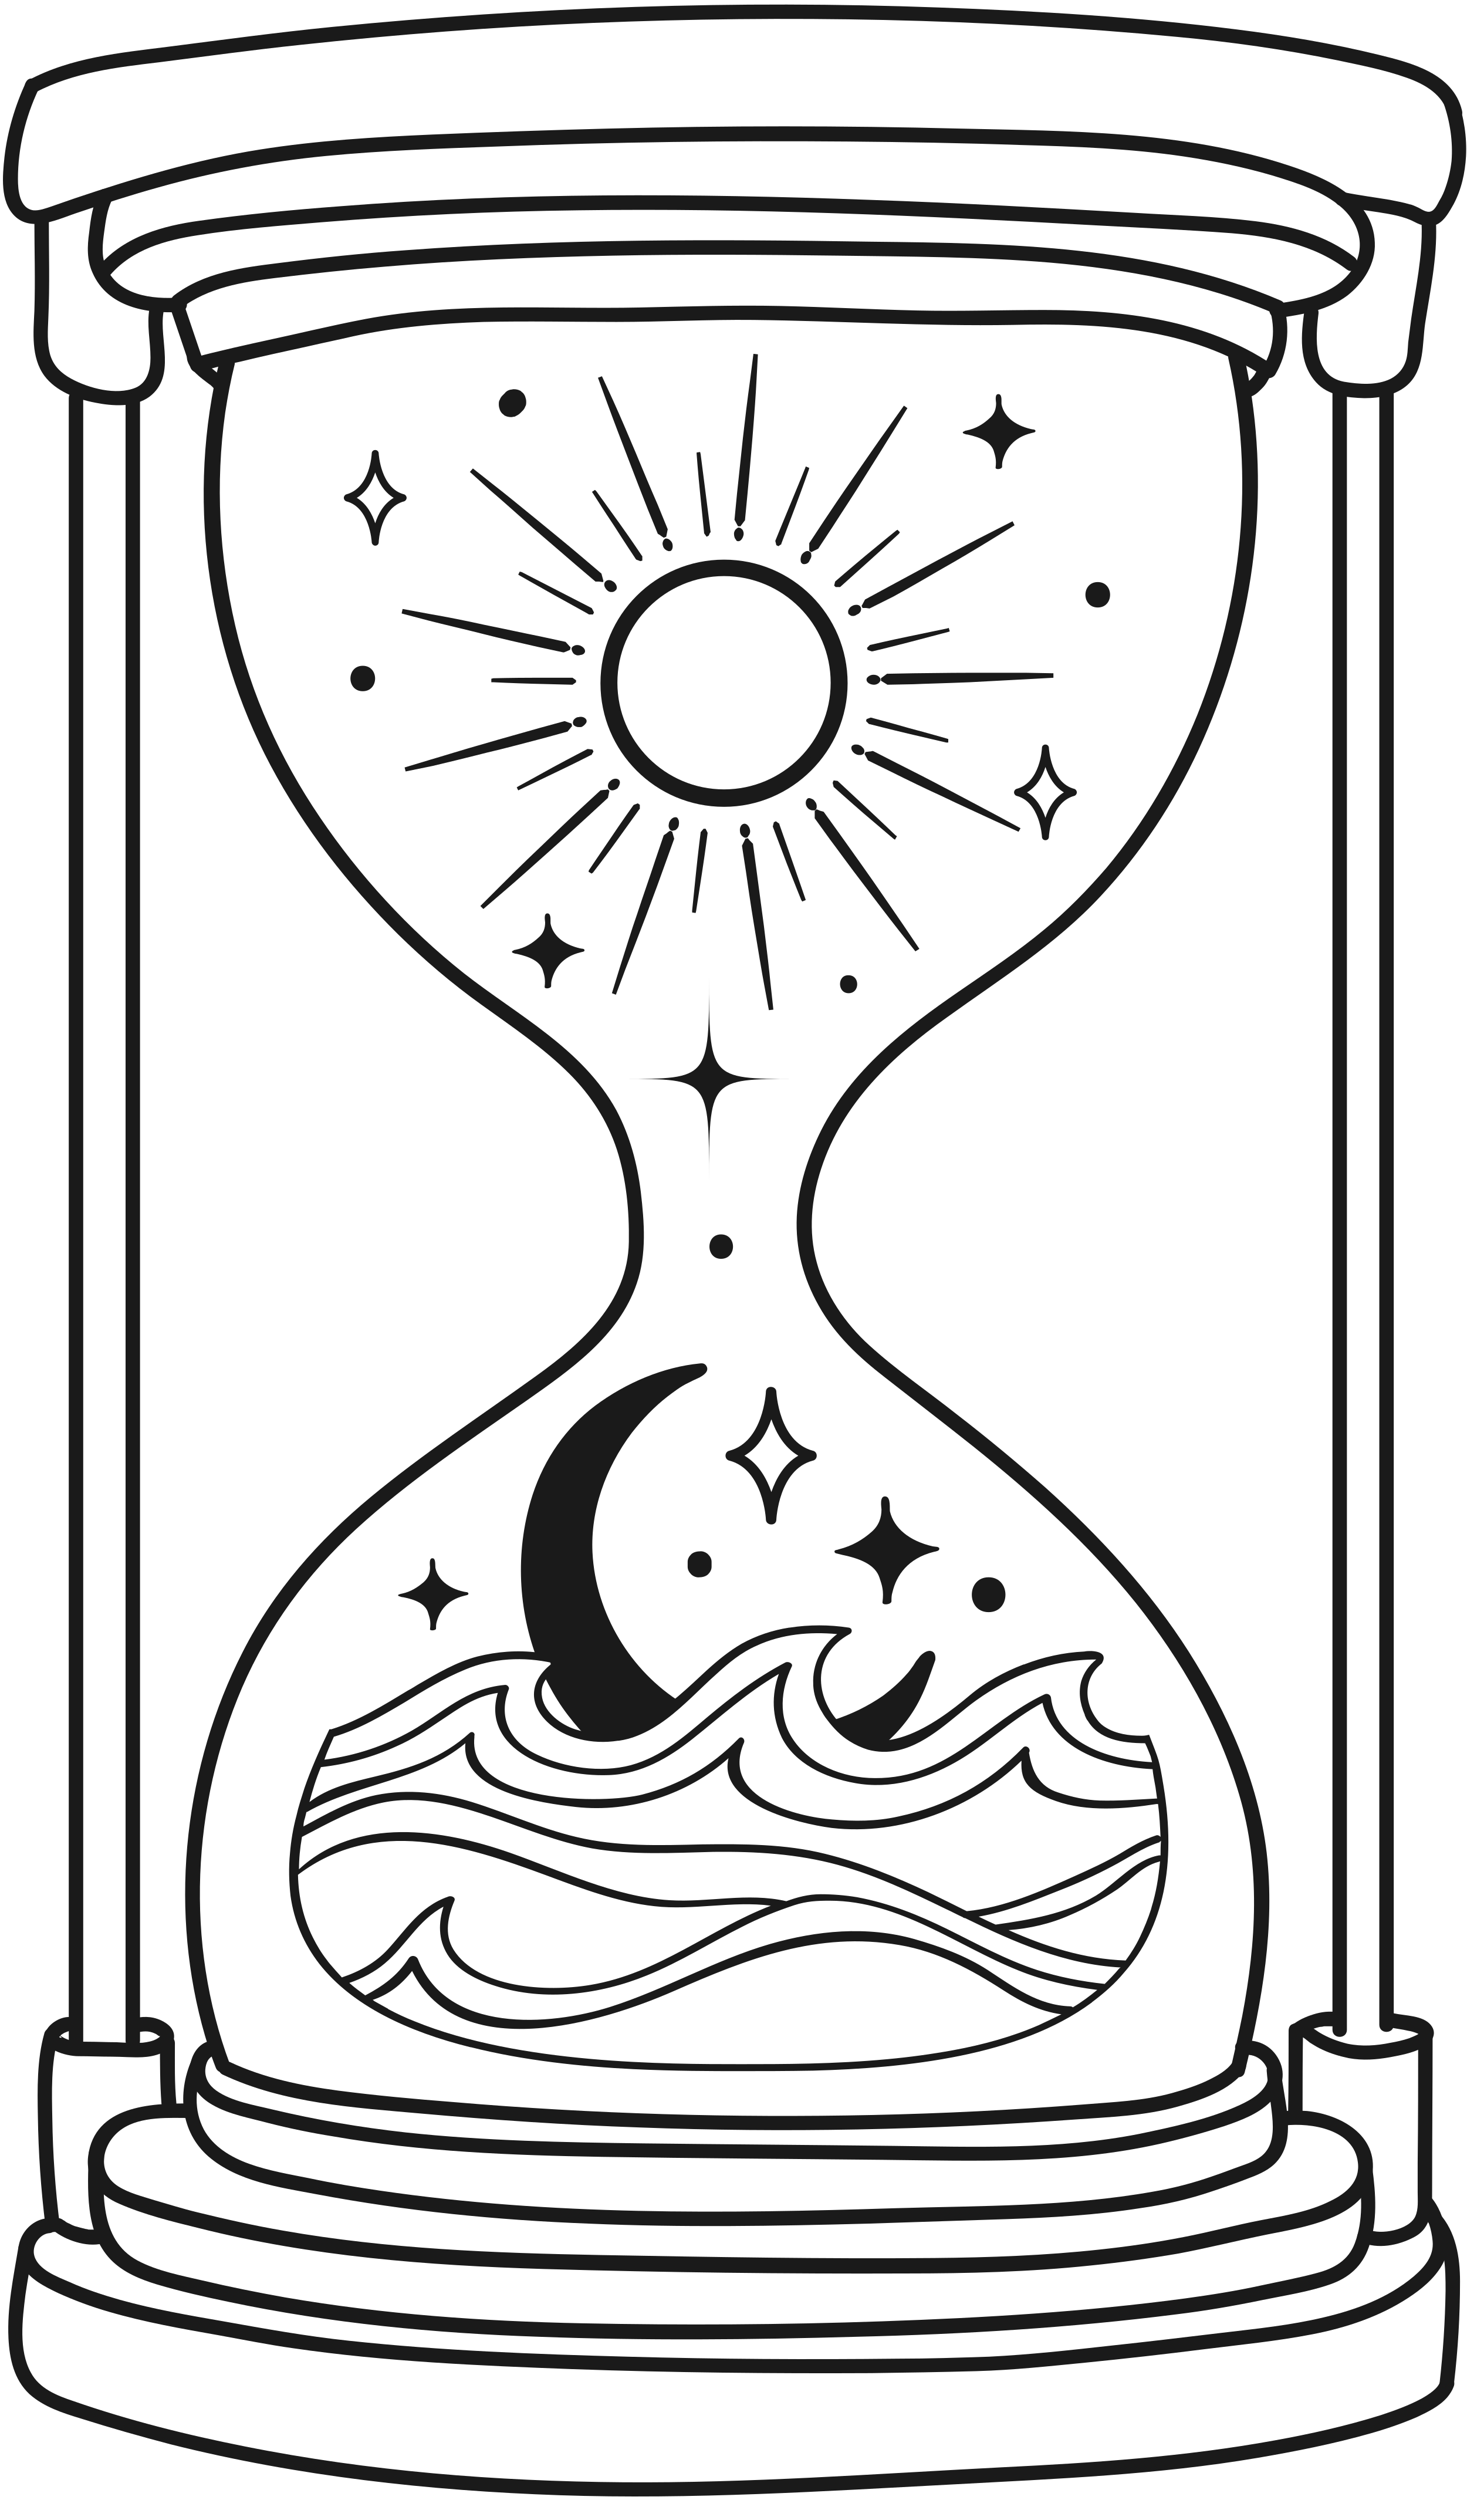 <?xml version="1.0" encoding="UTF-8"?><svg xmlns="http://www.w3.org/2000/svg" xmlns:xlink="http://www.w3.org/1999/xlink" height="501.6" preserveAspectRatio="xMidYMid meet" version="1.0" viewBox="-0.6 -0.9 294.4 501.6" width="294.4" zoomAndPan="magnify"><g><g><g id="change1_72"><path d="M4.6,15.6c-2.2,4.8-3.7,9.8-4.3,15c-0.4,3.8-0.9,8.9,2,11.8c3.5,3.5,9.1,0.5,12.9-0.7 c5.3-1.8,10.6-3.5,16-5c11-3.1,22.2-5.2,33.6-6.3c11.4-1.1,22.9-1.5,34.4-1.9c23.4-0.9,46.9-1.2,70.3-1 c11.6,0.1,23.2,0.3,34.8,0.7c10.9,0.3,21.9,0.7,32.7,2.3c6,0.9,11.9,2.1,17.7,3.8c4.9,1.5,10.2,3.1,14,6.5 c3.9,3.5,4.9,8.7,1.6,13c-3.6,4.6-9.7,5.5-15.1,6.3c-1.9,0.3-1.1,3.1,0.8,2.8c4.8-0.7,9.8-1.5,13.8-4.5c3.2-2.5,5.7-6.4,5.5-10.6 c-0.3-9-10-13.1-17.3-15.5c-21.2-7-44.1-6.9-66.1-7.4c-23.4-0.6-46.9-0.6-70.3,0c-11.8,0.3-23.7,0.7-35.5,1.2 c-11.5,0.5-23.1,1.2-34.5,3c-12.7,2-25,5.7-37.2,9.8c-1.5,0.5-3.1,1.1-4.6,1.6c-1.2,0.4-2.5,0.9-3.7,0.8C3.3,40.9,3,37.3,3,35 c0-6.2,1.5-12.4,4.1-17.9C7.9,15.4,5.4,13.9,4.6,15.6L4.6,15.6z" fill="#1A1A1A"/></g><g id="change1_113"><path d="M19.3,37.7c-1.3,2.4-1.7,5.3-2,8c-0.4,2.8-0.5,5.6,0.7,8.2c3,6.8,10.8,8.2,17.5,7.8c1.9-0.1,1.9-3,0-2.9 c-5.6,0.4-12.5-0.4-14.9-6.3c-0.9-2.1-0.6-4.6-0.3-6.8c0.3-2.2,0.6-4.6,1.6-6.5C22.6,37.5,20.1,36.1,19.3,37.7L19.3,37.7z" fill="#1A1A1A"/></g><g id="change1_56"><path d="M21.5,54.3c4.5-5.2,11.1-7,17.6-8c8.2-1.3,16.5-1.9,24.8-2.6c17.2-1.4,34.4-2.2,51.6-2.4 c34.5-0.5,69.1,1.1,103.5,3c9.2,0.5,18.4,0.9,27.6,1.6c8.2,0.7,16.4,2.2,23.1,7.3c1.5,1.1,2.9-1.4,1.5-2.5 c-5.7-4.4-12.7-6.3-19.8-7.2c-8.1-1-16.3-1.2-24.4-1.7c-17.7-1-35.5-2-53.2-2.6c-35.4-1.3-70.9-1.5-106.3,1.3 c-9.4,0.7-18.8,1.6-28.1,2.9c-7.3,1-14.9,3.1-20,8.9C18.3,53.7,20.3,55.7,21.5,54.3L21.5,54.3z" fill="#1A1A1A"/></g><g id="change1_33"><path d="M35.8,60.9c5.4-4.1,12.2-5.2,18.7-6c7.4-0.9,14.8-1.7,22.2-2.3c15.2-1.3,30.4-1.9,45.6-2.2 c15.1-0.3,30.2-0.2,45.4,0c14.2,0.2,28.3,0.2,42.5,1.4c15.2,1.3,30.6,4.1,44.7,10.1c1.7,0.7,3.2-1.8,1.5-2.5 c-25.9-11.1-54.4-11.5-82.1-11.8C143.1,47.1,112,47,81,49.3c-8.6,0.6-17.2,1.5-25.8,2.6c-7.3,0.9-14.9,1.9-20.9,6.5 C32.9,59.5,34.3,62,35.8,60.9L35.8,60.9z" fill="#1A1A1A"/></g><g id="change1_121"><path d="M33.4,60.4c1.4,4.1,2.8,8.3,4.2,12.4c0.5,1.4,2.4,1.4,2.8,0c-0.3,0.9-1.3,1-0.2,0.7 c0.6-0.2,1.2-0.3,1.8-0.5c1.8-0.5,3.6-0.9,5.5-1.3c4.5-1.1,9.1-2.1,13.7-3.1c3-0.7,6-1.3,9-2c8.6-1.9,17.4-2.6,26.2-2.9 c8.9-0.2,17.8,0,26.7,0c9.2,0,18.4-0.5,27.5-0.4c17.4,0.2,34.7,1.3,52,1c17.5-0.4,35.7,0.4,50.7,10.5c0.7,0.4,1.6,0.1,2-0.5 c2.5-4.2,3.1-9.3,1.7-14c-0.6-1.8-3.4-1-2.8,0.8c1.2,4,0.8,8.2-1.4,11.7c0.7-0.2,1.3-0.3,2-0.5c-13.5-9.1-29.9-11-45.9-11 c-8.5,0-17,0.3-25.5,0.1c-9.1-0.2-18.2-0.7-27.3-0.9c-9.4-0.2-18.8,0.1-28.2,0.3c-9.2,0.2-18.3-0.1-27.5,0 c-9.3,0.1-18.5,0.6-27.6,2.3c-3.7,0.7-7.3,1.5-10.9,2.3c-5.2,1.2-10.5,2.3-15.7,3.5c-2,0.5-3.9,0.9-5.8,1.4 c-1,0.3-2.5,0.5-2.9,1.6c0.9,0,1.9,0,2.8,0c-1.4-4.1-2.8-8.3-4.2-12.4C35.6,57.9,32.8,58.6,33.4,60.4L33.4,60.4z" fill="#1A1A1A"/></g><g id="change1_110"><path d="M6.6,17.6c7.6-4,16.3-5,24.7-6c9.5-1.2,18.9-2.5,28.4-3.5C79.1,6,98.7,4.5,118.3,3.7 c39-1.6,78.4-0.9,117.3,2.8c10.8,1,21.5,2.5,32.2,4.7c4.7,1,9.4,1.9,13.9,3.5c3.7,1.3,7.3,3.4,8.3,7.4c0.4,1.8,3.3,1.1,2.8-0.8 c-1.8-7.5-10.2-9.6-16.7-11.2c-9.4-2.3-19-3.9-28.6-5.1c-19.8-2.5-39.9-3.7-59.8-4.4c-40.5-1.5-81.2-0.1-121.6,3.9 C55,5.6,44,7.1,33,8.5c-9.5,1.2-19.3,2.1-27.9,6.7C3.5,16,4.9,18.5,6.6,17.6L6.6,17.6z" fill="#1A1A1A"/></g><g id="change1_30"><path d="M268.4,40.4c2.5,0.6,5.1,0.9,7.7,1.3c2.5,0.4,5,0.8,7.1,1.9c1.5,0.8,3.2,1.3,4.8,0.4 c1.4-0.8,2.3-2.5,3.1-3.9c1.6-3,2.3-6.3,2.5-9.6c0.2-3.9-0.4-7.8-1.7-11.5c-0.6-1.8-3.4-1-2.8,0.8c1.3,3.7,1.9,7.7,1.6,11.6 c-0.2,1.8-0.6,3.6-1.2,5.3c-0.3,0.9-0.7,1.8-1.2,2.6c-0.4,0.7-0.9,1.9-1.7,2.2c-0.9,0.4-2-0.5-2.7-0.8c-0.5-0.2-1-0.5-1.6-0.6 c-1.3-0.4-2.6-0.6-4-0.9c-3-0.5-6.1-0.9-9.1-1.5C267.4,37.2,266.6,40,268.4,40.4L268.4,40.4z" fill="#1A1A1A"/></g><g id="change1_40"><path d="M284.7,44.2c0.2,6.4-1.2,12.6-2.1,18.9c-0.2,1.5-0.4,3.1-0.6,4.7c-0.1,1.3-0.1,2.6-0.5,3.8 c-0.5,1.5-1.5,2.7-3,3.5c-2.8,1.4-6.4,1.1-9.4,0.6c-6.3-1.2-5.7-8.8-5.1-13.7c0.2-1.8-2.6-2.6-2.8-0.8c-0.7,5-1.3,10.6,2.3,14.6 c2.4,2.7,6.3,3.1,9.7,3.2c3.1,0,6.4-0.6,8.7-2.7c3.4-3.1,2.9-8.2,3.5-12.3c1-6.5,2.4-13,2.2-19.7 C287.6,42.3,284.6,42.3,284.7,44.2L284.7,44.2z" fill="#1A1A1A"/></g><g id="change1_82"><path d="M6.3,43.2c0,6.1,0.2,12.2,0,18.3c-0.2,4.3-0.7,9.3,2,13c2.3,3.1,6.5,4.7,10.2,5.4c3.5,0.7,7.9,1,10.9-1.2 c5.4-4.1,1.9-11.4,2.8-16.9c0.3-1.8-2.5-2.6-2.8-0.8c-0.6,3.3,0.2,6.5,0.2,9.9c0,2.3-0.6,5-3,6c-3.9,1.6-9.4,0.1-12.9-1.8 c-2-1.1-3.5-2.5-4.2-4.7C8.8,68,9,65.4,9.1,62.9c0.3-6.6,0.1-13.1,0.1-19.7C9.2,41.3,6.3,41.3,6.3,43.2L6.3,43.2z" fill="#1A1A1A"/></g><g id="change1_58"><path d="M43.5,71.4c-6.7,26.8-2.8,56.9,10.2,81.3c6.7,12.6,15.5,23.9,25.6,33.9c5.2,5.1,10.7,9.8,16.7,14.1 c6.1,4.4,12.4,8.6,17.7,13.9c4.3,4.3,7.6,9.4,9.5,15.2c1.9,5.9,2.5,12.3,2.4,18.5c-0.2,12.2-9.4,20.3-18.6,26.9 c-11.1,8-22.7,15.6-33.2,24.3c-10.5,8.7-19.5,18.9-25.7,31.1c-11.6,22.7-14.7,50.1-8.2,74.7c0.8,3,1.7,5.9,2.8,8.7 c0.6,1.7,3.5,1,2.8-0.8c-9-24.1-7.6-52,2.5-75.5c5.3-12.2,13.1-22.8,22.9-31.8c10.5-9.6,22.5-17.6,34.1-25.7 c8.8-6.2,18.6-12.9,22.2-23.6c2-5.8,1.5-12.3,0.8-18.3c-0.7-5.7-2.2-11.3-4.9-16.4c-6.8-12.4-19.9-19.1-30.6-27.5 c-11.1-8.8-21-19.6-28.9-31.3c-8-11.8-13.8-24.6-17-38.5c-3.2-13.9-4-28.5-2-42.7c0.5-3.3,1.1-6.5,1.9-9.7 C46.8,70.4,44,69.6,43.5,71.4L43.5,71.4z" fill="#1A1A1A"/></g><g id="change1_38"><path d="M245.9,71c5.4,23.7,2.8,49-6.2,71.5c-4.5,11.1-10.6,21.6-18.3,30.8c-3.8,4.4-7.9,8.6-12.4,12.3 c-5.4,4.5-11.3,8.4-17.1,12.4c-10.9,7.5-21.6,15.8-27.7,27.9c-2.7,5.4-4.6,11.3-4.9,17.3c-0.3,6.4,1.3,12.4,4.4,17.9 c3.3,5.9,8,10.3,13.3,14.4c6,4.7,12,9.3,17.9,14c11.7,9.4,23,19.5,32.4,31.2c9.1,11.4,16.7,24.6,20.8,38.6 c4.3,14.5,3.4,29.6,0.6,44.3c-0.7,3.5-1.5,7-2.3,10.5c-0.4,1.8,2.4,2.6,2.8,0.8c3.5-14.3,6.1-29.2,4.4-44 c-1.7-14.4-7.9-28.1-15.6-40.3c-7.9-12.4-17.9-23.2-28.8-33c-5.8-5.1-11.7-10-17.8-14.7c-5.8-4.6-12-8.8-17.5-13.8 c-4.9-4.4-8.9-10.3-10.6-16.7c-1.7-6.2-1.1-12.7,0.9-18.8c4.3-13.2,14.3-22.6,25.3-30.4c10.7-7.7,21.8-14.6,30.8-24.3 c8.1-8.7,14.7-18.7,19.7-29.5c10.1-21.9,14.1-46.7,10.6-70.6c-0.4-2.9-1-5.8-1.6-8.7C248.3,68.4,245.5,69.1,245.9,71L245.9,71z" fill="#1A1A1A"/></g><g id="change1_70"><path d="M44.1,415.4c12.3,5.8,26.3,6.6,39.7,7.8c14.6,1.3,29.2,2.3,43.9,2.8c29.2,1.1,58.4,0.5,87.5-1.6 c6.9-0.5,13.9-0.7,20.6-2.6c4.6-1.3,10.5-3.2,13.4-7.3c1.1-1.6-1.5-3-2.5-1.5c-1.1,1.6-3,2.6-4.6,3.4c-2.4,1.2-5,2-7.5,2.7 c-5.8,1.6-11.9,1.8-17.9,2.3c-14,1.1-28.1,1.8-42.1,2.1c-28.1,0.6-56.2-0.2-84.3-2.6c-7.7-0.6-15.4-1.3-23.1-2.3 c-7.4-1-14.8-2.5-21.6-5.7C43.9,412.1,42.4,414.6,44.1,415.4L44.1,415.4z" fill="#1A1A1A"/></g><g id="change1_96"><path d="M41.7,408.6c-2.7,0.5-4.1,3.2-4.2,5.7c-0.1,3.2,1.9,5.7,4.6,7.2c3.3,1.9,7.4,2.6,11.1,3.6 c4.3,1.1,8.7,2,13.1,2.7c17.8,3.1,35.9,3.8,53.9,4.1c18.8,0.3,37.7,0.4,56.5,0.6c18.6,0.2,37.1,0.9,55.4-3.2 c4.4-1,8.8-2.2,13.1-3.6c3.2-1.1,6.7-2.4,9.1-4.8c2.3-2.3,3.3-5.4,1.8-8.4c-1.5-3-4.5-4.4-7.8-3.8c-1.8,0.3-1.1,3.1,0.8,2.8 c2.6-0.5,5.1,1.9,4.8,4.5c-0.3,2.7-3.5,4.5-5.7,5.5c-6.3,2.9-13.5,4.4-20.2,5.8c-16.3,3.2-32.9,2.6-49.4,2.4 c-16.7-0.2-33.4-0.3-50-0.5c-16-0.2-32-0.5-47.8-2.2c-9-1-17.9-2.5-26.7-4.6c-3.7-0.9-8.2-1.6-11.3-3.8c-1.4-1-2.3-2.4-2.2-4.2 c0.1-1.3,0.6-2.6,2-2.9C44.3,411.1,43.5,408.3,41.7,408.6L41.7,408.6z" fill="#1A1A1A"/></g><g id="change1_51"><path d="M37.8,412.6c-2.8,6.5-2.2,14.3,3.4,19.2c5.9,5.1,14.3,6.2,21.7,7.6c18,3.4,36.3,5.2,54.7,5.9 c18.7,0.8,37.4,0.5,56,0c9.2-0.3,18.4-0.6,27.7-0.9c9-0.3,18-0.8,26.9-2.2c5-0.7,9.8-1.8,14.5-3.4c2.4-0.8,4.7-1.6,7-2.5 c1.9-0.7,3.9-1.5,5.4-2.9c5-4.7,1.8-13,1.4-18.8c-0.1-1.9-3-1.9-2.9,0c0.2,2.7,0.7,5.4,1,8.1c0.3,2.6,0.6,6-1.2,8.2 c-1.1,1.4-2.9,2.1-4.6,2.7c-2,0.7-4,1.5-6.1,2.2c-4,1.4-7.9,2.4-12,3.1c-16.9,3-34.3,2.8-51.4,3.3c-34.5,1.1-69.3,1.5-103.5-3.5 c-4.8-0.7-9.6-1.5-14.3-2.5c-4-0.8-8.2-1.5-12.1-2.9c-3.6-1.3-7.2-3.4-9.1-6.9c-2-3.8-1.8-8.3-0.1-12.2 C41.1,412.4,38.6,410.9,37.8,412.6L37.8,412.6z" fill="#1A1A1A"/></g><g id="change1_128"><path d="M37.5,421.2c-7.9-0.1-19.1,0.5-20.4,10.5c-0.6,4.5,2.2,7.9,6.2,9.6c5,2.2,10.7,3.6,16,4.9 c22.6,5.7,45.9,7.5,69.1,8.2c24.3,0.7,48.7,1,73,0.9c12.3,0,24.6-0.3,36.9-1.6c5.9-0.6,11.8-1.4,17.6-2.4 c5.9-1.1,11.8-2.6,17.7-3.8c6.9-1.4,19.8-3.2,21.2-12.1c1.2-7.9-6.4-12-13.1-12.7c-1.5-0.1-3-0.1-4.5,0c-1.8,0.2-1.9,3.1,0,2.9 c5.4-0.6,13.9,0.8,14.7,7.4c0.5,3.8-2.3,6.2-5.4,7.7c-4.3,2.2-9.3,3-14,3.9c-5.2,1-10.4,2.4-15.6,3.4c-5.6,1.1-11.2,1.9-16.8,2.5 c-11,1.2-22.1,1.6-33.2,1.7c-22.3,0.2-44.7-0.2-67.1-0.6c-21.3-0.4-42.6-1.2-63.6-4.9c-5.8-1-11.6-2.3-17.3-3.7 c-2.9-0.7-5.7-1.6-8.5-2.4c-2.5-0.8-5.1-1.4-7.3-2.8c-4.5-2.9-3.2-8.8,0.8-11.5c3.8-2.6,9.5-2.2,13.9-2.2 C39.4,424.2,39.4,421.3,37.5,421.2L37.5,421.2z" fill="#1A1A1A"/></g><g id="change1_42"><path d="M17.2,431.3c-0.2,6.9-0.8,15.8,4.4,21.2c2.5,2.6,6,4,9.3,5c4.7,1.4,9.6,2.5,14.4,3.5 c20.4,4.3,41.3,6.3,62.2,7c21.3,0.8,42.7,0.6,63.9,0c21.4-0.5,42.9-1.8,64.1-4.5c5.8-0.7,11.6-1.7,17.4-2.9 c4.4-0.9,9.1-1.6,13.4-3.1c3.8-1.3,6.5-3.7,7.8-7.5c1.8-5.2,1.4-10.6,0.7-15.9c-0.3-1.9-3.1-1.1-2.8,0.8c0.7,4.8,1,9.7-0.7,14.3 c-1.3,3.5-4.2,5.1-7.6,6c-3.7,1-7.5,1.7-11.2,2.5c-5,1.1-10.1,1.9-15.2,2.6c-20.1,2.7-40.5,3.9-60.8,4.6 c-20.1,0.7-40.2,0.8-60.2,0.4c-20-0.4-40-1.8-59.7-5.2c-5.6-1-11.1-2.1-16.6-3.4c-4.3-1-9.1-1.9-13-4c-7.8-4.2-6.9-14-6.7-21.5 C20.2,429.4,17.3,429.4,17.2,431.3L17.2,431.3z" fill="#1A1A1A"/></g><g id="change1_108"><path d="M13.8,403.9c-1.9-0.4-4.7,1.2-5.3,3.1c-1.1,3.4,4.3,4.7,6.6,4.7c2.3,0,4.5,0.1,6.8,0.1 c2,0,4.1,0.2,6.1,0.1c2.3-0.1,5.8-0.9,6.3-3.7c0.3-1.8-1.1-3-2.6-3.7c-2-0.9-3.8-0.8-5.9-0.3c-1.8,0.4-1.1,3.3,0.8,2.8 c1.4-0.3,2.6-0.5,4,0.2c0.3,0.1,0.8,0.7,0.9,0.4c0,0.3-0.3,0.4-0.6,0.6c-0.8,0.5-2,0.7-2.9,0.8c-1.7,0.1-3.5,0-5.2-0.1 c-1.9,0-3.8-0.1-5.7-0.1c-0.9,0-1.9,0-2.8-0.1c-0.8-0.1-1.6-0.4-2.3-0.8c-0.2-0.1-0.5-0.4-0.7-0.4c-0.1,0,1.1,0.8,0,0.4 c-0.1,0,0.3-0.4,0.4-0.5c0.3-0.2,0.6-0.4,0.9-0.5c0.2-0.1,0.3-0.1,0.5-0.2c0.1-0.1,0.2,0,0,0C14.9,407.1,15.7,404.3,13.8,403.9 L13.8,403.9z" fill="#1A1A1A"/></g><g id="change1_105"><path d="M8.3,407.1c-1.5,5.3-1.4,11.2-1.3,16.6c0.1,7.3,0.6,14.6,1.5,21.9c0.2,1.8,3.1,1.9,2.9,0 c-0.9-7.1-1.4-14.2-1.5-21.3c-0.1-5.4-0.3-11.2,1.2-16.4C11.7,406.1,8.8,405.3,8.3,407.1L8.3,407.1z" fill="#1A1A1A"/></g><g id="change1_53"><path d="M31.5,409c0,4.1,0,8.2,0.3,12.2c0.1,0.8,0.6,1.5,1.5,1.5c0.7,0,1.5-0.7,1.5-1.5 c-0.4-4.1-0.3-8.1-0.3-12.2C34.4,407.1,31.5,407.1,31.5,409L31.5,409z" fill="#1A1A1A"/></g><g id="change1_5"><path d="M9.2,444.2c-4.6,0.2-7.7,5.6-5.3,9.7c1.6,2.6,4.4,4,7.1,5.3c3.3,1.5,6.8,2.8,10.3,3.8 c7.2,2.1,14.6,3.4,22,4.7c5,0.9,9.9,1.9,14.9,2.6c18.5,2.7,37.4,3.5,56.1,4.2c19.9,0.7,39.9,0.9,59.9,0.8 c7.1-0.1,14.1-0.2,21.2-0.4c7.3-0.2,14.6-1,21.8-1.7c8-0.8,16-1.7,23.9-2.7c7.2-0.9,14.5-1.6,21.7-3c6.7-1.3,13.4-3.5,19.2-7.3 c2.6-1.7,5.2-3.8,6.8-6.6c1.3-2.3,1.3-4.7,0.7-7.1c-0.5-2.4-1.4-4.8-3-6.6c-1.2-1.4-3.3,0.6-2.1,2.1c1.5,1.8,2.3,4.5,2.5,6.8 c0.3,3-1.6,5.2-3.8,7.1c-5.1,4.3-11.6,6.7-18,8.2c-6.7,1.6-13.6,2.3-20.4,3.1c-7.5,0.9-15,1.8-22.5,2.6 c-8.1,0.9-16.2,1.8-24.3,2.2c-6.1,0.2-12.1,0.4-18.2,0.4c-18.1,0.2-36.2,0.1-54.3-0.4c-18.7-0.5-37.4-1.2-56-3.2 c-8.5-0.9-16.8-2.4-25.2-3.9c-6.9-1.2-13.9-2.4-20.7-4.3c-3.5-1-6.9-2.1-10.2-3.6c-2.3-1-6.2-2.4-7-5.2c-0.6-2,1-4.5,3.1-4.6 C11.1,447,11.1,444.1,9.2,444.2L9.2,444.2z" fill="#1A1A1A"/></g><g id="change1_66"><path d="M3.1,450c-1,6-2.3,12.1-2,18.3c0.2,4.1,1.1,8.3,4.2,11.2c2.9,2.6,6.7,3.8,10.3,4.9c6,1.9,12,3.6,18.1,5.2 c25.5,6.4,51.8,9.3,78,10.2c26.6,0.9,53-0.8,79.5-2.2c20.2-1.1,40.6-1.9,60.6-5.3c7.6-1.3,15.2-2.8,22.6-4.9 c3.2-0.9,6.4-2,9.4-3.3c2.1-1,4.4-2.1,6-3.9c0.6-0.7,1.1-1.5,1.4-2.4c0.5-1.8-2.3-2.6-2.8-0.8c-0.4,1.4-2.3,2.6-3.7,3.4 c-2.6,1.4-5.4,2.4-8.1,3.3c-7,2.2-14.2,3.8-21.4,5.1c-18.1,3.3-36.4,4.5-54.8,5.4c-25.3,1.3-50.7,3.2-76,3 c-25.4-0.2-50.9-2.2-75.9-7.2c-11.6-2.3-23.2-5.2-34.4-9.1c-3.3-1.1-6.8-2.5-8.5-5.7c-2.5-4.5-1.7-10.7-1.1-15.6 c0.4-2.9,1-5.8,1.4-8.8C6.2,449,3.4,448.2,3.1,450L3.1,450z" fill="#1A1A1A"/></g><g id="change1_37"><path d="M286.2,445.3c3.3,3.6,3.3,9,3.3,13.5c-0.1,6.2-0.5,12.3-1.2,18.5c-0.2,1.9,2.7,1.8,2.9,0 c0.8-6.8,1.2-13.6,1.2-20.4c0-4.8-0.8-10-4.2-13.7C287,441.9,285,444,286.2,445.3L286.2,445.3z" fill="#1A1A1A"/></g><g id="change1_118"><path d="M260.8,422.9c0-5.5,0-11,0.1-16.5c-0.2,0.4-0.5,0.8-0.7,1.3c0.4-0.2,1.8,1.1,2.1,1.3 c0.8,0.5,1.6,1,2.5,1.4c1.7,0.8,3.4,1.3,5.3,1.7c2.8,0.5,5.5,0.3,8.3-0.2c2.1-0.4,4.3-0.8,6.3-1.8c1.8-0.8,3.4-2.8,1.8-4.7 c-1.6-1.9-5.1-1.8-7.4-2.3c-1.8-0.4-2.6,2.4-0.8,2.8c1.2,0.3,2.5,0.4,3.7,0.7c0.7,0.1,1.3,0.3,2,0.6c0.2,0.1,0.4,0.1,0.3,0.2 c-0.1,0-0.1-0.3-0.1-0.3c-0.1-0.1,0.3-0.1-0.1,0.1c-0.1,0.1-0.3,0.2-0.5,0.3c-0.4,0.2-0.9,0.4-1.4,0.6c-1.2,0.4-2.5,0.7-3.7,0.9 c-2.9,0.6-5.8,0.8-8.7,0.2c-2-0.5-3.9-1.2-5.7-2.3c-1.7-1.1-3.3-2.6-5.4-1.6c-0.5,0.2-0.7,0.8-0.7,1.3c0,5.5,0,11-0.1,16.5 C257.9,424.7,260.8,424.7,260.8,422.9L260.8,422.9z" fill="#1A1A1A"/></g><g id="change1_62"><path d="M260.4,407.4c0.1,0,0.1-0.1,0.2-0.1c0.1-0.1-0.3,0.2,0,0c0.1-0.1,0.2-0.2,0.4-0.2 c0.3-0.2,0.6-0.3,0.9-0.5c0.1-0.1,0.3-0.1,0.4-0.2c0.2-0.1-0.2,0.1,0,0c0.1,0,0.2-0.1,0.3-0.1c0.3-0.1,0.7-0.2,1-0.3 c0.3-0.1,0.7-0.2,1-0.2c0.2,0,0.4-0.1,0.6-0.1c0.2,0,0,0-0.1,0c0.1,0,0.2,0,0.3,0c0.3,0,0.7,0,1,0c0.2,0,0.3,0,0.5,0 c0.2,0-0.1,0-0.1,0c0.1,0,0.2,0,0.3,0c0.7,0.1,1.6-0.2,1.8-1c0.2-0.7-0.2-1.6-1-1.8c-1.6-0.3-3.3-0.1-4.9,0.4 c-1.6,0.5-3.2,1.2-4.4,2.3c-0.6,0.5-0.6,1.6,0,2.1C259,408,259.8,408,260.4,407.4L260.4,407.4z" fill="#1A1A1A"/></g><g id="change1_115"><path d="M284,407.5c0,8.5,0,17-0.1,25.6c0,2,0,3.9,0,5.9c0,1.6,0.2,3.4-0.5,4.9c-1.3,2.7-6.9,3.7-9.4,2.6 c-1.7-0.7-3.2,1.8-1.5,2.5c3.4,1.5,7.5,0.7,10.7-1c3.6-1.9,3.6-5.8,3.6-9.4c0-10.4,0.1-20.7,0.1-31.1 C286.9,405.7,284,405.6,284,407.5L284,407.5z" fill="#1A1A1A"/></g><g id="change1_101"><path d="M10,446.6c1.4,1.1,3,1.9,4.7,2.4c1.7,0.5,3.5,0.7,5.3,0.3c0.8-0.1,1.2-1.1,1-1.8c-0.3-0.8-1-1.2-1.8-1 c-0.1,0-0.3,0.1-0.1,0c0.2-0.1,0,0-0.1,0c-0.2,0-0.3,0-0.5,0c-0.4,0-0.7,0-1.1,0c-0.2,0-0.4,0-0.5-0.1c0.2,0,0.1,0,0,0 c-0.1,0-0.2,0-0.2,0c-0.4-0.1-0.8-0.2-1.2-0.3c-0.4-0.1-0.7-0.2-1.1-0.3c-0.2-0.1-0.3-0.1-0.5-0.2c-0.2-0.1,0.3,0.1,0,0 c-0.1,0-0.1-0.1-0.2-0.1c-0.3-0.2-0.7-0.3-1-0.5c-0.1-0.1-0.3-0.2-0.4-0.3c-0.1,0-0.1-0.1-0.2-0.1c0.3,0.2,0,0,0,0 c-0.6-0.5-1.5-0.6-2.1,0C9.5,445.1,9.4,446.1,10,446.6L10,446.6z" fill="#1A1A1A"/></g><g id="change1_76"><path d="M276.2,77.8c0,42.7,0,85.4,0,128.1c0,42.5,0,84.9,0,127.4c0,24,0,48,0,72.1c0,1.9,2.9,1.9,2.9,0 c0-42.7,0-85.4,0-128.1c0-42.5,0-84.9,0-127.4c0-24,0-48,0-72.1C279.2,76,276.2,76,276.2,77.8L276.2,77.8z" fill="#1A1A1A"/></g><g id="change1_80"><path d="M266.8,77.3c0,42.8,0,85.6,0,128.4c0,42.7,0,85.4,0,128.1c0,24.2,0,48.4,0,72.6c0,1.9,2.9,1.9,2.9,0 c0-42.8,0-85.6,0-128.4c0-42.7,0-85.4,0-128.1c0-24.2,0-48.4,0-72.6C269.7,75.4,266.8,75.4,266.8,77.3L266.8,77.3z" fill="#1A1A1A"/></g><g id="change1_10"><path d="M24.6,79.4c0,43,0,85.9,0,128.9c0,42.7,0,85.4,0,128.2c0,24,0,48.1,0,72.1c0,1.9,2.9,1.9,2.9,0 c0-43,0-85.9,0-128.9c0-42.7,0-85.4,0-128.2c0-24,0-48.1,0-72.1C27.6,77.6,24.6,77.6,24.6,79.4L24.6,79.4z" fill="#1A1A1A"/></g><g id="change1_25"><path d="M13.2,79c0,43.2,0,86.4,0,129.5c0,42.9,0,85.8,0,128.7c0,24.3,0,48.6,0,73c0,1.9,2.9,1.9,2.9,0 c0-43.2,0-86.4,0-129.5c0-42.9,0-85.8,0-128.7c0-24.3,0-48.6,0-73C16.1,77.1,13.2,77.1,13.2,79L13.2,79z" fill="#1A1A1A"/></g><g id="change1_4"><path d="M250.3,78.7c0.4-0.1,0.8-0.3,1.2-0.6c0.4-0.3,0.8-0.7,1.2-1.1c0.4-0.4,0.7-0.8,1-1.3 c0.2-0.4,0.5-0.8,0.6-1.2c0.1-0.4,0.1-0.8-0.1-1.1c-0.2-0.3-0.5-0.6-0.9-0.7c-0.4-0.1-0.8-0.1-1.1,0.1c-0.3,0.2-0.6,0.5-0.7,0.9 c0,0.1-0.1,0.2-0.1,0.3c0-0.1,0.1-0.2,0.1-0.3c-0.2,0.4-0.4,0.7-0.6,1c0.1-0.1,0.2-0.2,0.2-0.3c-0.4,0.5-0.8,1-1.3,1.3 c0.1-0.1,0.2-0.2,0.3-0.2c-0.2,0.2-0.5,0.3-0.7,0.4c0.1,0,0.2-0.1,0.3-0.1c-0.1,0-0.1,0.1-0.2,0.1c-0.3,0.1-0.7,0.4-0.9,0.7 c-0.2,0.3-0.3,0.8-0.1,1.1C248.8,78.5,249.5,78.9,250.3,78.7L250.3,78.7z" fill="#1A1A1A"/></g><g id="change1_13"><path d="M36.9,70.7c0,1.3,0.9,2.4,1.8,3.3c0.8,0.8,1.8,1.5,2.7,2.2c0.2,0.1,0.4,0.3,0.6,0.5 c0.1,0.1,0.1,0.1,0.2,0.2c0.1,0.1,0.3,0.4-0.1-0.1c0.2,0.3,0.5,0.6,0.9,0.7c0.3,0.1,0.8,0.1,1.1-0.1c0.6-0.4,1-1.3,0.5-2 c-0.6-0.8-1.4-1.3-2.1-1.9c-0.5-0.4-0.9-0.7-1.3-1.1c-0.2-0.2-0.4-0.4-0.6-0.6c-0.2-0.2-0.3-0.4-0.5-0.6c0,0,0.2,0.3,0.1,0.2 c0,0,0-0.1-0.1-0.1c0-0.1-0.1-0.1-0.1-0.2c-0.1-0.1-0.1-0.2-0.2-0.3c0,0,0-0.1,0-0.1c0,0,0.1,0.4,0.1,0.2c0-0.1,0-0.1-0.1-0.2 c0,0,0-0.1,0-0.1c0-0.2,0.1,0.4,0,0.3c0,0,0-0.1,0-0.1c0-0.8-0.7-1.5-1.5-1.5C37.6,69.3,36.9,69.9,36.9,70.7L36.9,70.7z" fill="#1A1A1A"/></g></g><g><g><g><g fill="#1A1A1A"><g id="change1_112"><path d="M144.7,159.5c-12.9,0-23.4-10.5-23.4-23.4c0-12.9,10.5-23.4,23.4-23.4c12.9,0,23.4,10.5,23.4,23.4 C168,149,157.5,159.5,144.7,159.5z M144.7,113.2c-12.6,0-22.9,10.3-22.9,22.9s10.3,22.9,22.9,22.9c12.6,0,22.9-10.3,22.9-22.9 S157.3,113.2,144.7,113.2z" fill="inherit"/><path d="M144.7,160.2c-13.3,0-24.1-10.8-24.1-24.1c0-13.3,10.8-24.1,24.1-24.1c13.3,0,24.1,10.8,24.1,24.1 C168.8,149.4,157.9,160.2,144.7,160.2z M144.7,114c-12.2,0-22.2,9.9-22.2,22.2s9.9,22.2,22.2,22.2c12.2,0,22.2-9.9,22.2-22.2 S156.9,114,144.7,114z" fill="inherit"/></g><g id="change1_84"><path d="M144.7,160.2c-13.3,0-24.1-10.8-24.1-24.1s10.8-24.1,24.1-24.1c13.3,0,24.1,10.8,24.1,24.1 S157.9,160.2,144.7,160.2z M144.7,114c-12.2,0-22.2,9.9-22.2,22.2c0,12.2,9.9,22.2,22.2,22.2c12.2,0,22.2-9.9,22.2-22.2 C166.8,123.9,156.9,114,144.7,114z" fill="inherit"/><path d="M144.7,161c-13.7,0-24.8-11.1-24.8-24.8c0-13.7,11.1-24.8,24.8-24.8c13.7,0,24.8,11.1,24.8,24.8 C169.5,149.8,158.3,161,144.7,161z M144.7,112.8c-12.9,0-23.4,10.5-23.4,23.4s10.5,23.4,23.4,23.4c12.9,0,23.4-10.5,23.4-23.4 S157.5,112.8,144.7,112.8z M144.7,159.1c-12.6,0-22.9-10.3-22.9-22.9s10.3-22.9,22.9-22.9s22.9,10.3,22.9,22.9 S157.3,159.1,144.7,159.1z M144.7,114.7c-11.8,0-21.4,9.6-21.4,21.4c0,11.8,9.6,21.4,21.4,21.4c11.8,0,21.4-9.6,21.4-21.4 C166.1,124.3,156.5,114.7,144.7,114.7z" fill="inherit"/></g></g></g><g><g><g><g><g><g id="change1_35"><path d="M173.3,150.4L173.3,150.4c0-0.1,0.3-0.1,0.6-0.1c0.3,0,0.6-0.1,0.6-0.1s1.8,0.9,4.6,2.3 c2.8,1.4,6.4,3.3,10.1,5.2c3.7,1.9,7.3,3.8,10,5.3c2.7,1.5,4.5,2.5,4.5,2.5l-0.1,0.2c0,0-1.9-0.8-4.7-2.1 c-2.8-1.3-6.6-3-10.3-4.8c-3.7-1.8-7.4-3.6-10.2-4.9c-2.8-1.4-4.6-2.3-4.6-2.3s-0.1-0.3-0.3-0.5 C173.4,150.6,173.3,150.4,173.3,150.4z" fill="#1A1A1A"/></g><g id="change1_9"><path d="M203.8,166l-5-2.3c-3.2-1.5-7-3.2-10.3-4.8c-3.3-1.5-7-3.3-10.2-4.9l-4.7-2.3l-0.7-1.3l0.2-0.4 l0.8-0.1c0.3,0,0.5-0.1,0.6-0.1l0.1,0l4.7,2.4c3.2,1.6,6.9,3.5,10.1,5.2c3.2,1.7,6.8,3.6,10,5.3l4.8,2.6L203.8,166z M174.1,151.2l4.5,2.2c3.2,1.6,6.9,3.4,10.2,4.9c2.5,1.2,5.2,2.4,7.7,3.6c-2.5-1.3-5.2-2.7-7.6-4 c-3.2-1.7-6.9-3.5-10.1-5.2l-4.5-2.2c-0.1,0-0.3,0-0.5,0.1l-0.1,0L174.1,151.2z" fill="#1A1A1A"/></g></g></g></g><g><g><g><g id="change1_46"><path d="M173.7,143.6L173.7,143.6l0.5-0.2c0,0,3.8,1,7.6,2.1c3.8,1,7.6,2.1,7.6,2.1l0,0.1 c0,0-3.8-0.9-7.7-1.8c-3.8-0.9-7.7-1.9-7.7-1.9L173.7,143.6z" fill="#1A1A1A"/></g><g id="change1_109"><path d="M189.7,148.1l-0.4,0c0,0-3.8-0.9-7.7-1.8c-3.8-0.9-7.7-1.9-7.7-1.9l-0.1,0l-0.6-0.6l0.1-0.4 l0.8-0.3l0.1,0c0,0,3.8,1,7.6,2.1c3.8,1,7.6,2.1,7.6,2.1l0.3,0.1L189.7,148.1z" fill="#1A1A1A"/></g></g></g></g><g><g><g><g><g id="change1_93"><path d="M171.3,150.1c-0.5-0.2-0.8-0.7-0.6-1c0.1-0.1,0.3-0.2,0.5-0.2c0.2,0,0.5,0,0.7,0.1 c0.2,0.1,0.4,0.3,0.5,0.5c0.1,0.2,0.1,0.4,0.1,0.5C172.3,150.2,171.7,150.3,171.3,150.1z" fill="#1A1A1A"/></g><g id="change1_94"><path d="M171.8,150.6c-0.3,0-0.5-0.1-0.7-0.2c-0.6-0.3-1-1-0.8-1.5c0.1-0.2,0.4-0.4,0.8-0.4 c0.3,0,0.6,0,0.9,0.2c0.3,0.1,0.5,0.4,0.7,0.6c0.2,0.3,0.2,0.6,0.1,0.9c-0.1,0.2-0.3,0.3-0.6,0.4 C172.1,150.6,171.9,150.6,171.8,150.6z M171.2,149.2C171.2,149.2,171.2,149.2,171.2,149.2c-0.2,0-0.3,0-0.3,0.1 c0,0,0.2,0.3,0.5,0.5l0,0c0.3,0.2,0.6,0.1,0.6,0c0,0,0-0.1-0.1-0.2c-0.1-0.1-0.2-0.3-0.4-0.3 C171.5,149.2,171.4,149.2,171.2,149.2z" fill="#1A1A1A"/></g></g></g></g></g></g><g><g><g><g><g id="change1_68"><path d="M163.3,162L163.3,162c0.1,0,0.3,0.1,0.6,0.2c0.1,0.1,0.3,0.1,0.4,0.1c0.1,0,0.2,0.1,0.2,0.1 s1.2,1.7,3,4.2c1.8,2.5,4.2,5.9,6.5,9.3c2.4,3.4,4.7,6.8,6.4,9.3c1.7,2.6,2.9,4.3,2.9,4.3l-0.1,0.1c0,0-1.3-1.6-3.2-4.1 c-1.9-2.4-4.4-5.7-6.9-9c-2.5-3.3-4.9-6.6-6.8-9.1c-1.8-2.5-3-4.2-3-4.2s0-0.3,0-0.6C163.3,162.3,163.3,162,163.3,162z" fill="#1A1A1A"/></g><g id="change1_61"><path d="M183.1,190l-3.4-4.3c-2.2-2.8-4.7-6.1-6.9-9c-3-3.9-5.5-7.4-6.8-9.1l-3.1-4.3l0-1.5l0.4-0.3 l0.7,0.3c0.1,0,0.3,0.1,0.4,0.1l0.3,0.1l3.1,4.3c1.2,1.7,3.8,5.3,6.6,9.3c2.1,3,4.4,6.4,6.4,9.3l3.1,4.6L183.1,190z M163.7,163.1l3,4.1c1.3,1.7,3.8,5.2,6.8,9.1c1.6,2.2,3.5,4.5,5.2,6.8c-1.6-2.3-3.3-4.8-4.8-7c-2.8-4-5.3-7.5-6.5-9.2 l-3-4.1c-0.1,0-0.2-0.1-0.4-0.1l-0.1,0L163.7,163.1z" fill="#1A1A1A"/></g></g></g></g><g><g><g><g id="change1_73"><path d="M166.9,156.3L166.9,156.3l0.6,0.1c0,0,2.9,2.7,5.8,5.4c2.9,2.7,5.7,5.4,5.7,5.4l0,0 c0,0-0.7-0.6-1.9-1.6c-1.1-1-2.6-2.3-4.1-3.5c-3-2.6-5.9-5.2-5.9-5.2s0-0.1-0.1-0.3C166.9,156.5,166.9,156.4,166.9,156.3 C166.9,156.3,166.9,156.3,166.9,156.3z" fill="#1A1A1A"/></g><g id="change1_48"><path d="M179,167.6l-0.3-0.2l-6-5.1c-3-2.6-5.9-5.2-5.9-5.2l-0.1-0.1l-0.2-0.8l0.1-0.3l0.1-0.2l0.8,0.1 l0.1,0.1c0,0,2.9,2.7,5.8,5.4c2.9,2.7,5.7,5.4,5.7,5.4l0.3,0.2L179,167.6z M166.9,156.3" fill="#1A1A1A"/></g></g></g></g><g><g><g><g><g id="change1_29"><path d="M161.7,160.9c-0.3-0.4-0.3-1-0.1-1.2c0.1-0.1,0.3-0.1,0.5,0c0.2,0.1,0.4,0.2,0.6,0.4 c0.1,0.2,0.2,0.4,0.2,0.7c0,0.2-0.1,0.4-0.2,0.5C162.5,161.5,162,161.3,161.7,160.9z" fill="#1A1A1A"/></g><g id="change1_106"><path d="M162.6,161.7c-0.1,0-0.2,0-0.3,0c-0.4-0.1-0.7-0.3-0.9-0.6c-0.4-0.5-0.4-1.3,0-1.7 c0.2-0.2,0.5-0.2,0.9,0c0.3,0.1,0.5,0.3,0.7,0.6c0.2,0.2,0.3,0.6,0.3,0.9c0,0.4-0.1,0.7-0.4,0.8 C162.9,161.7,162.7,161.7,162.6,161.7z M161.8,159.9C161.8,159.9,161.8,159.9,161.8,159.9c0,0,0,0.4,0.2,0.7l0,0 c0.2,0.3,0.5,0.4,0.6,0.3c0,0,0-0.1,0-0.2c0-0.2-0.1-0.3-0.2-0.5c-0.1-0.1-0.3-0.3-0.4-0.3 C161.9,160,161.9,159.9,161.8,159.9z" fill="#1A1A1A"/></g></g></g></g></g></g><g><g><g><g><g id="change1_120"><path d="M149.2,167.8L149.2,167.8c0.1,0,0.1,0,0.2,0.1c0.1,0.1,0.2,0.2,0.3,0.3c0.2,0.2,0.4,0.4,0.4,0.4 s0.3,2,0.7,5.1c0.4,3.1,1,7.2,1.5,11.2c0.5,4.1,1,8.2,1.3,11.3c0.3,3.1,0.5,5.1,0.5,5.1l-0.2,0c0,0-0.4-2-0.9-5.1 c-0.5-3-1.2-7.1-1.9-11.2c-0.7-4.1-1.3-8.1-1.7-11.2c-0.4-3.1-0.7-5.1-0.7-5.1s0.1-0.3,0.3-0.5 C149.1,168,149.2,167.8,149.2,167.8z" fill="#1A1A1A"/></g><g id="change1_86"><path d="M153.7,201.8l-1-5.4c-0.4-2.1-1.1-6.4-1.9-11.2c-0.8-4.8-1.4-9.1-1.7-11.2l-0.8-5.2l0.7-1.4 l0.5-0.1l0.3,0.4c0.1,0.1,0.1,0.1,0.2,0.2l0.5,0.5l0.7,5.2c0.5,3.6,1,7.7,1.5,11.3c0.6,4.9,1.1,9.1,1.3,11.3l0.6,5.5 L153.7,201.8z M149,168.9l0.7,5c0.3,2.1,1,6.4,1.7,11.2c0.5,3.2,1,6.2,1.4,8.4c-0.3-2.3-0.6-5.2-1-8.5 c-0.4-3.6-1-7.7-1.5-11.2l-0.7-5l-0.3-0.3c0,0-0.1-0.1-0.1-0.1L149,168.9z" fill="#1A1A1A"/></g></g></g></g><g><g><g><g id="change1_27"><path d="M155,164.3L155,164.3l0.5,0.3c0,0,1.3,3.7,2.6,7.4c1.3,3.7,2.6,7.5,2.6,7.5l-0.1,0 c0,0-1.5-3.7-2.9-7.3c-1.4-3.7-2.8-7.4-2.8-7.4s0-0.1,0.1-0.3C155,164.4,155,164.3,155,164.3z" fill="#1A1A1A"/></g><g id="change1_95"><path d="M160.4,180l-0.2-0.3c0,0-1.5-3.7-2.9-7.3c-1.4-3.7-2.8-7.4-2.8-7.4l0-0.1l0.2-0.8l0.4-0.2l0.7,0.5 l0,0.1c0,0,1.3,3.7,2.6,7.4c1.3,3.7,2.6,7.5,2.6,7.5l0.1,0.3L160.4,180z" fill="#1A1A1A"/></g></g></g></g><g><g><g><g><g id="change1_55"><path d="M148.3,165.9c-0.1-0.5,0.2-1.1,0.5-1.1c0.3,0,0.7,0.4,0.8,0.9c0.1,0.5-0.2,1.1-0.5,1.1 C148.8,166.9,148.3,166.4,148.3,165.9z" fill="#1A1A1A"/></g><g id="change1_122"><path d="M149,167.2c-0.2,0-0.4-0.1-0.6-0.3c-0.3-0.2-0.5-0.6-0.5-1c-0.1-0.7,0.2-1.4,0.8-1.5 c0.6-0.1,1.1,0.6,1.2,1.2c0.1,0.4,0,0.9-0.3,1.2C149.5,167.1,149.3,167.2,149,167.2C149.1,167.2,149,167.2,149,167.2z M148.8,165.2c0,0-0.2,0.3-0.1,0.7l0,0c0,0.3,0.3,0.5,0.4,0.6c0.1,0,0.2-0.3,0.2-0.7C149.2,165.5,148.9,165.2,148.8,165.2 z" fill="#1A1A1A"/></g></g></g></g></g></g><g><g><g><g><g id="change1_103"><path d="M134,166.2L134,166.2c0.1,0,0.2,0.3,0.2,0.6c0.1,0.3,0.2,0.6,0.2,0.6s-0.7,1.9-1.7,4.9 c-1,2.9-2.5,6.8-3.9,10.6c-1.4,3.9-2.9,7.7-4.1,10.6c-1.1,2.9-1.9,4.8-1.9,4.8l-0.2-0.1c0,0,0.6-2,1.5-4.9 c0.9-2.9,2.2-6.9,3.5-10.8c1.3-3.9,2.6-7.8,3.6-10.7c1-2.9,1.7-4.9,1.7-4.9s0.2-0.2,0.5-0.3 C133.7,166.4,134,166.2,134,166.2z" fill="#1A1A1A"/></g><g id="change1_26"><path d="M123,198.7l-0.8-0.3l1.6-5.2c1.1-3.4,2.3-7.4,3.5-10.8c1.1-3.4,2.5-7.3,3.6-10.7l1.7-5l0.6-0.4 c0.2-0.2,0.5-0.4,0.5-0.4l0.2-0.1l0.4,0.2l0.4,1.4l-1.8,5c-0.7,2-2.2,6.1-3.9,10.6c-1.3,3.4-2.8,7.3-4.1,10.6L123,198.7z M133.3,167.2l-1.7,4.7c-1.2,3.4-2.5,7.3-3.6,10.7c-0.8,2.6-1.8,5.4-2.6,8.1c1-2.6,2.1-5.4,3-8c1.7-4.6,3.2-8.6,3.9-10.6 l1.7-4.7l-0.2-0.6c0,0-0.1,0.1-0.1,0.1L133.3,167.2z" fill="#1A1A1A"/></g></g></g></g><g><g><g><g id="change1_111"><path d="M140.7,165.8L140.7,165.8l0.3,0.5c0,0-0.5,3.9-1.1,7.8c-0.6,3.9-1.2,7.8-1.2,7.8l-0.1,0 c0,0,0.4-3.9,0.8-7.8c0.4-3.9,0.9-7.8,0.9-7.8L140.7,165.8z" fill="#1A1A1A"/></g><g id="change1_39"><path d="M139,182.3l-0.7-0.1l0-0.4c0,0,0.4-3.9,0.8-7.8c0.4-3.9,0.9-7.8,0.9-7.8l0-0.1l0.6-0.7l0.4,0 l0.4,0.8l0,0.1c0,0-0.5,3.9-1.1,7.8c-0.6,3.9-1.2,7.8-1.2,7.8L139,182.3z" fill="#1A1A1A"/></g></g></g></g><g><g><g><g><g id="change1_49"><path d="M134,164.2c0.2-0.5,0.6-0.8,0.9-0.8c0.3,0.1,0.4,0.7,0.3,1.2c-0.2,0.5-0.6,0.8-1,0.7 C134,165.3,133.8,164.7,134,164.2z" fill="#1A1A1A"/></g><g id="change1_31"><path d="M134.4,165.8c-0.1,0-0.2,0-0.2,0c-0.2-0.1-0.4-0.2-0.5-0.5c-0.2-0.4-0.1-0.8,0-1.2 c0.3-0.7,0.9-1.1,1.4-1c0.1,0,0.3,0.1,0.4,0.4c0.2,0.3,0.2,0.8,0.1,1.3c-0.1,0.4-0.4,0.7-0.7,0.9 C134.7,165.7,134.5,165.8,134.4,165.8z M134.8,163.8c0,0-0.3,0.2-0.5,0.6l0,0c-0.1,0.3,0,0.6,0,0.6c0,0,0.4-0.2,0.5-0.5 C135,164.2,134.9,163.9,134.8,163.8z" fill="#1A1A1A"/></g></g></g></g></g></g><g><g><g><g><g id="change1_45"><path d="M121.2,157.8L121.2,157.8c0.1,0.1,0,0.3-0.1,0.6c-0.1,0.3-0.1,0.6-0.1,0.6s-1.5,1.4-3.8,3.5 c-2.3,2.1-5.3,4.9-8.4,7.6c-3.1,2.7-6.2,5.5-8.5,7.5c-2.3,2-3.9,3.4-3.9,3.4l-0.1-0.1c0,0,1.5-1.5,3.6-3.6 c2.2-2.2,5.1-5.1,8.1-7.9c3-2.9,6-5.7,8.2-7.8c2.3-2.1,3.8-3.5,3.8-3.5s0.3,0,0.6-0.1c0.1,0,0.3,0,0.4-0.1 C121.1,157.8,121.2,157.8,121.2,157.8z" fill="#1A1A1A"/></g><g id="change1_52"><path d="M96.4,181.5l-0.6-0.6l3.9-3.9c1.5-1.5,4.5-4.5,8.1-7.9c2.6-2.5,5.6-5.4,8.2-7.8l3.9-3.6l0.7-0.1 c0.1,0,0.2,0,0.3,0l0.5-0.1l0.3,0.3l-0.3,1.4l-3.9,3.6c-2.6,2.4-5.7,5.2-8.4,7.6c-2.7,2.4-5.8,5.2-8.5,7.5L96.4,181.5z M120.2,158.3l-3.7,3.4c-2.6,2.4-5.6,5.3-8.2,7.8c-2.3,2.3-4.5,4.4-6.1,5.9c2.1-1.9,4.4-3.8,6.4-5.7 c2.7-2.5,5.8-5.2,8.4-7.6l3.7-3.4l0.1-0.6c-0.1,0-0.1,0-0.2,0L120.2,158.3z" fill="#1A1A1A"/></g></g></g></g><g><g><g><g id="change1_22"><path d="M127.4,160.6L127.4,160.6l0,0.6c0,0-2.3,3.2-4.6,6.4c-2.3,3.2-4.7,6.3-4.7,6.3l0,0 c0,0,2.2-3.3,4.4-6.5c2.2-3.3,4.5-6.5,4.5-6.5L127.4,160.6z" fill="#1A1A1A"/></g><g id="change1_119"><path d="M118.1,174.4l-0.6-0.4l0.1-0.3c0,0,2.2-3.3,4.4-6.5c2.2-3.3,4.5-6.5,4.5-6.5l0.1-0.1l0.8-0.3 l0.4,0.3l0,0.8l-0.1,0.1c0,0-2.3,3.2-4.6,6.4c-2.3,3.2-4.7,6.3-4.7,6.3L118.1,174.4z" fill="#1A1A1A"/></g></g></g></g><g><g><g><g><g id="change1_123"><path d="M122.2,156.1c0.4-0.3,1-0.4,1.2-0.2c0.2,0.2,0.1,0.8-0.3,1.2c-0.4,0.3-1,0.4-1.2,0.2 C121.7,157,121.8,156.4,122.2,156.1z" fill="#1A1A1A"/></g><g id="change1_16"><path d="M122.3,157.7C122.3,157.7,122.3,157.7,122.3,157.7c-0.3,0-0.5-0.1-0.7-0.3 c-0.1-0.1-0.2-0.4-0.2-0.6c0-0.4,0.2-0.8,0.5-1c0.5-0.5,1.3-0.6,1.7-0.2c0.1,0.1,0.2,0.3,0.2,0.5c0,0.4-0.2,0.8-0.5,1.2 C123,157.5,122.6,157.7,122.3,157.7z M123.1,156.1c-0.1,0-0.4,0-0.7,0.3l0,0c-0.2,0.2-0.3,0.5-0.3,0.6 c0.1,0.1,0.4,0,0.7-0.2C123.1,156.5,123.1,156.2,123.1,156.1C123.1,156.1,123.1,156.1,123.1,156.1z" fill="#1A1A1A"/></g></g></g></g></g></g><g><g><g><g><g id="change1_59"><path d="M113.8,144.5L113.8,144.5c0,0.1-0.2,0.3-0.4,0.5c-0.2,0.2-0.4,0.4-0.4,0.4s-2,0.5-5,1.3 c-3,0.8-7,1.8-11,2.8c-4,1-8,2-11,2.7c-3,0.7-5,1.2-5,1.2l0-0.2c0,0,2-0.6,4.9-1.5c3-0.9,6.9-2.1,10.8-3.2 c4-1.2,7.9-2.3,10.9-3.1c3-0.8,5-1.3,5-1.3s0.3,0.1,0.6,0.2C113.5,144.4,113.8,144.5,113.8,144.5z" fill="#1A1A1A"/></g><g id="change1_67"><path d="M80.8,153.9l-0.2-0.8l5.3-1.6c2.1-0.6,6.2-1.9,10.8-3.2c3.4-1,7.4-2.1,10.9-3.1l5.1-1.4l1.4,0.5 l0.1,0.5l-0.9,1.1l-5.1,1.4c-3.5,0.9-7.5,2-11,2.8c-4.7,1.2-8.9,2.2-11,2.7L80.8,153.9z M112.6,144.4l-4.9,1.3 c-3.5,1-7.4,2.1-10.9,3.1c-3.1,0.9-6,1.8-8.2,2.4c2.2-0.5,5.2-1.2,8.3-2c3.5-0.9,7.5-1.9,11-2.8l4.9-1.3l0.4-0.4 L112.6,144.4z" fill="#1A1A1A"/></g></g></g></g><g><g><g><g id="change1_129"><path d="M118,149.8L118,149.8l-0.3,0.5c0,0-3.5,1.8-7.1,3.5c-3.5,1.7-7.1,3.4-7.1,3.4l0-0.1 c0,0,3.5-1.9,6.9-3.8c3.5-1.9,7-3.7,7-3.7L118,149.8z" fill="#1A1A1A"/></g><g id="change1_116"><path d="M103.4,157.7l-0.3-0.6l0.3-0.2c0,0,3.5-1.9,6.9-3.8c3.5-1.9,7-3.7,7-3.7l0.1,0l0.9,0.1l0.2,0.4 l-0.4,0.7l-0.1,0c0,0-3.5,1.8-7.1,3.5c-3.5,1.7-7.1,3.4-7.1,3.4L103.4,157.7z" fill="#1A1A1A"/></g></g></g></g><g><g><g><g><g id="change1_104"><path d="M115.5,143.4c0.5-0.1,1,0.1,1.2,0.3c0.1,0.3-0.3,0.7-0.8,0.9c-0.5,0.1-1-0.1-1.1-0.4 C114.6,143.9,115,143.4,115.5,143.4z" fill="#1A1A1A"/></g><g id="change1_44"><path d="M115.5,145c-0.3,0-0.5-0.1-0.7-0.2c-0.2-0.1-0.4-0.3-0.4-0.5c-0.1-0.2,0-0.4,0.1-0.7 c0.2-0.3,0.6-0.6,1-0.6c0.7-0.2,1.4,0.1,1.6,0.6c0,0.1,0.1,0.3-0.1,0.6c-0.2,0.3-0.6,0.7-1,0.8 C115.8,145,115.7,145,115.5,145z M115.8,143.7c-0.1,0-0.2,0-0.3,0l0,0c-0.3,0-0.5,0.3-0.5,0.4c0,0.1,0.4,0.2,0.7,0.1 c0.3-0.1,0.6-0.4,0.6-0.4C116.3,143.8,116.1,143.7,115.8,143.7z" fill="#1A1A1A"/></g></g></g></g></g></g><g><g><g><g><g id="change1_23"><path d="M113.5,129.1L113.5,129.1c0,0.1-0.3,0.2-0.6,0.3c-0.3,0.1-0.5,0.2-0.5,0.2s-2-0.4-5-1.1 c-3-0.7-7-1.6-11-2.6c-4-1-8-2-11-2.7c-3-0.8-5-1.3-5-1.3l0-0.2c0,0,2,0.4,5.1,0.9c3,0.6,7.1,1.3,11.1,2.2 c4,0.8,8.1,1.7,11.1,2.3c3,0.7,5,1.1,5,1.1s0.2,0.2,0.4,0.5C113.3,128.9,113.5,129.1,113.5,129.1z" fill="#1A1A1A"/></g><g id="change1_97"><path d="M112.4,130l-5.1-1.1c-3.5-0.8-7.5-1.7-11-2.6c-3.5-0.9-7.5-1.8-11-2.7l-5.3-1.4l0.2-0.9l5.4,1 c3.5,0.6,7.5,1.4,11.1,2.2c3.5,0.7,7.6,1.6,11.1,2.3l5.1,1.1l1,1.1l-0.1,0.5l-0.7,0.3c-0.3,0.1-0.5,0.2-0.5,0.2L112.4,130z M88.1,123.6c2.8,0.7,5.7,1.4,8.3,2.1c3.5,0.9,7.6,1.8,11,2.6l4.9,1.1c0.1,0,0.3-0.1,0.4-0.2l0.1,0l-0.4-0.5l-4.9-1.1 c-3.5-0.8-7.6-1.6-11.1-2.3C93.8,124.7,90.9,124.1,88.1,123.6z" fill="#1A1A1A"/></g></g></g></g><g><g><g><g id="change1_100"><path d="M114.7,135.8L114.7,135.8l-0.5,0.3c0,0-3.9-0.1-7.9-0.2c-3.9-0.1-7.9-0.3-7.9-0.3l0-0.1 c0,0,3.9-0.1,7.9-0.1c3.9,0,7.9,0,7.9,0L114.7,135.8z" fill="#1A1A1A"/></g><g id="change1_15"><path d="M114.3,136.5l-0.1,0c0,0-3.9-0.1-7.9-0.2c-3.9-0.1-7.9-0.3-7.9-0.3l-0.4,0l0-0.7l0.4-0.1 c0,0,3.9-0.1,7.9-0.1c3.9,0,7.9,0,7.9,0h0.1l0.7,0.5l0,0.4L114.3,136.5z" fill="#1A1A1A"/></g></g></g></g><g><g><g><g><g id="change1_81"><path d="M115.5,129c0.5,0.1,0.9,0.5,0.9,0.8c0,0.1-0.2,0.3-0.4,0.3c-0.2,0.1-0.5,0.1-0.7,0.1 c-0.2,0-0.5-0.2-0.6-0.3c-0.2-0.2-0.2-0.4-0.2-0.5C114.5,129,115,128.8,115.5,129z" fill="#1A1A1A"/></g><g id="change1_90"><path d="M115.5,130.6c-0.1,0-0.2,0-0.3,0c-0.3-0.1-0.6-0.2-0.8-0.5c-0.2-0.3-0.3-0.6-0.3-0.9 c0.1-0.2,0.2-0.4,0.5-0.5c0.3-0.2,0.7-0.2,1.1-0.1c0.6,0.2,1.2,0.7,1.1,1.3c-0.1,0.3-0.3,0.5-0.7,0.6 C115.9,130.5,115.7,130.6,115.5,130.6z M115.2,129.3c-0.2,0-0.4,0.1-0.4,0.2c0,0,0,0.1,0.1,0.2c0.1,0.1,0.3,0.2,0.4,0.2 c0.2,0,0.4,0,0.6,0c0.1,0,0.2-0.1,0.2-0.1c0,0-0.2-0.3-0.6-0.4l0,0C115.3,129.3,115.2,129.3,115.2,129.3z" fill="#1A1A1A"/></g></g></g></g></g></g><g><g><g><g><g id="change1_24"><path d="M120.3,115.5L120.3,115.5c-0.1,0.1-0.3,0-0.6,0c-0.1,0-0.3,0-0.4,0c-0.1,0-0.2,0-0.2,0 s-1.6-1.3-3.9-3.3c-2.3-2-5.5-4.7-8.6-7.4c-3.1-2.7-6.2-5.5-8.5-7.5c-2.3-2.1-3.8-3.5-3.8-3.5l0.1-0.1c0,0,1.6,1.3,4.1,3.2 c2.4,1.9,5.6,4.5,8.8,7.1c3.2,2.6,6.4,5.2,8.7,7.2c2.4,2,3.9,3.3,3.9,3.3s0.1,0.3,0.2,0.6 C120.2,115.2,120.3,115.5,120.3,115.5z" fill="#1A1A1A"/></g><g id="change1_91"><path d="M120.4,115.9l-0.8-0.1c-0.1,0-0.2,0-0.3,0l-0.4,0l-4-3.4c-1.6-1.4-5-4.3-8.6-7.4 c-2.7-2.4-5.8-5.2-8.5-7.5l-4.1-3.7l0.6-0.7l4.3,3.4c1.7,1.3,5,4,8.8,7.1c2.8,2.3,6,4.9,8.7,7.2l4,3.4l0.4,1.5L120.4,115.9 z M119.2,115.1l0.2,0c0.1,0,0.2,0,0.3,0l0.1,0l-0.2-0.6l-3.8-3.2c-2.7-2.3-5.9-4.9-8.7-7.2c-2.5-2.1-4.9-3.9-6.6-5.3 c2.1,1.9,4.3,3.9,6.4,5.7c3.6,3.2,6.9,6,8.6,7.4L119.2,115.1z" fill="#1A1A1A"/></g></g></g></g><g><g><g><g id="change1_32"><path d="M118.3,121.9L118.3,121.9l-0.6,0.1c0,0-3.5-1.9-6.9-3.8c-3.4-1.9-6.9-3.9-6.9-3.9l0-0.1 c0,0,3.5,1.8,7,3.6c3.5,1.8,7,3.6,7,3.6s0.1,0.1,0.1,0.2C118.2,121.8,118.3,121.9,118.3,121.9z" fill="#1A1A1A"/></g><g id="change1_78"><path d="M117.6,122.4L117.6,122.4c-0.1-0.1-3.6-2-7-3.9c-3.4-1.9-6.9-3.9-6.9-3.9l-0.3-0.2l0.3-0.6l0.4,0.1 c0,0,3.5,1.8,7,3.6c3.5,1.8,7,3.6,7,3.6l0.1,0.1l0.2,0.4c0.1,0.1,0.1,0.2,0.1,0.2l0.1,0.2l-0.2,0.4L117.6,122.4z" fill="#1A1A1A"/></g></g></g></g><g><g><g><g><g id="change1_14"><path d="M122.2,116.3c0.4,0.4,0.6,0.9,0.4,1.2c-0.1,0.1-0.3,0.1-0.5,0.1c-0.2,0-0.5-0.1-0.7-0.3 c-0.2-0.2-0.3-0.4-0.4-0.6c-0.1-0.2,0-0.4,0.1-0.5C121.2,115.9,121.8,115.9,122.2,116.3z" fill="#1A1A1A"/></g><g id="change1_124"><path d="M122.2,117.9c-0.1,0-0.1,0-0.2,0c-0.3,0-0.6-0.2-0.8-0.4c-0.2-0.2-0.4-0.5-0.5-0.8 c-0.1-0.4,0-0.7,0.2-0.9c0.2-0.2,0.4-0.3,0.7-0.3c0,0,0,0,0,0c0.4,0,0.7,0.2,1,0.4c0.5,0.4,0.8,1.2,0.4,1.6 C122.7,117.8,122.5,117.9,122.2,117.9z M121.4,116.3c-0.1,0-0.1,0-0.1,0c0,0,0,0.1,0,0.2c0,0.2,0.1,0.3,0.3,0.4 c0.1,0.1,0.3,0.2,0.5,0.2c0.1,0,0.2,0,0.2,0c0,0-0.1-0.4-0.4-0.6l0,0C121.8,116.4,121.6,116.3,121.4,116.3z" fill="#1A1A1A"/></g></g></g></g></g></g><g><g><g><g><g id="change1_7"><path d="M132.7,106.5L132.7,106.5c-0.1,0-0.3-0.1-0.6-0.3c-0.1-0.1-0.2-0.2-0.3-0.2 c-0.1-0.1-0.2-0.1-0.2-0.1s-0.8-1.9-1.9-4.8c-1.2-2.9-2.7-6.7-4.1-10.6c-1.5-3.8-2.9-7.7-4-10.6c-1.1-2.9-1.8-4.8-1.8-4.8 l0.2-0.1c0,0,0.8,1.9,2.1,4.7c1.3,2.8,2.9,6.6,4.5,10.4c1.6,3.8,3.2,7.6,4.4,10.4c1.2,2.9,1.9,4.8,1.9,4.8 s-0.1,0.3-0.1,0.6C132.8,106.2,132.7,106.5,132.7,106.5z" fill="#1A1A1A"/></g><g id="change1_98"><path d="M132.6,107l-0.6-0.4c-0.1-0.1-0.2-0.2-0.3-0.2l-0.3-0.2l-2-4.9c-1.3-3.3-2.8-7.2-4.1-10.6 c-1.3-3.4-2.8-7.3-4-10.6l-1.9-5.2l0.8-0.3l2.3,5c1.5,3.3,3.1,7.1,4.5,10.4c1.4,3.4,3,7.2,4.4,10.4l2,4.9l-0.3,1.5 L132.6,107z M132,105.7L132,105.7c0.1,0.1,0.3,0.2,0.4,0.3l0.1,0.1l0.1-0.6l-1.9-4.7c-1.3-3.3-2.9-7.1-4.4-10.4 c-1.1-2.5-2.3-5.2-3.4-7.8c1,2.7,2.1,5.5,3,8c1.3,3.4,2.8,7.2,4.1,10.5L132,105.7z" fill="#1A1A1A"/></g></g></g></g><g><g><g><g id="change1_126"><path d="M127.9,111.3L127.9,111.3l-0.5-0.2c0,0-2.2-3.3-4.3-6.6c-2.2-3.3-4.3-6.6-4.3-6.6l0,0 c0,0,2.3,3.2,4.6,6.4c2.3,3.2,4.5,6.5,4.5,6.5L127.9,111.3z" fill="#1A1A1A"/></g><g id="change1_127"><path d="M127.9,111.7l-0.8-0.3l-0.1-0.1c0,0-2.2-3.3-4.3-6.6c-2.2-3.3-4.3-6.6-4.3-6.6l-0.2-0.3l0.6-0.4 l0.3,0.3c0,0,2.3,3.2,4.6,6.4c2.3,3.2,4.5,6.5,4.5,6.5l0.1,0.1l0,0.9L127.9,111.7z" fill="#1A1A1A"/></g></g></g></g><g><g><g><g><g id="change1_41"><path d="M134,108.1c0.2,0.5,0.1,1.1-0.2,1.2c-0.1,0.1-0.3,0-0.5-0.1c-0.2-0.1-0.4-0.3-0.5-0.6 c-0.1-0.2-0.1-0.5-0.1-0.7c0-0.2,0.2-0.4,0.3-0.4C133.3,107.3,133.9,107.6,134,108.1z" fill="#1A1A1A"/></g><g id="change1_77"><path d="M133.7,109.7c-0.2,0-0.4-0.1-0.6-0.2c-0.3-0.2-0.5-0.4-0.6-0.7c-0.1-0.3-0.2-0.6-0.1-0.9 c0.1-0.4,0.3-0.6,0.5-0.7c0.2-0.1,0.5,0,0.7,0.1c0.3,0.2,0.6,0.5,0.7,0.8c0.2,0.6,0.1,1.4-0.4,1.6 C133.9,109.6,133.8,109.7,133.7,109.7z M133.2,107.7C133.2,107.7,133.2,107.7,133.2,107.7c0,0-0.1,0.1-0.1,0.2 c0,0.2,0,0.3,0.1,0.5c0.1,0.2,0.2,0.3,0.3,0.4c0.1,0.1,0.2,0.1,0.2,0.1c0,0,0.1-0.4,0-0.7l0,0 C133.6,107.9,133.3,107.7,133.2,107.7z" fill="#1A1A1A"/></g></g></g></g></g></g><g><g><g><g><g id="change1_74"><path d="M147.9,104.4L147.9,104.4c-0.1,0-0.2-0.3-0.4-0.5c-0.1-0.3-0.3-0.5-0.3-0.5s0.2-2.1,0.5-5.1 c0.3-3.1,0.8-7.2,1.2-11.3c0.5-4.1,1-8.2,1.4-11.3c0.4-3.1,0.7-5.1,0.7-5.1l0.2,0c0,0-0.1,2.1-0.3,5.1 c-0.2,3.1-0.5,7.2-0.8,11.3c-0.3,4.1-0.7,8.2-1,11.3c-0.3,3.1-0.5,5.1-0.5,5.1s-0.2,0.2-0.4,0.5c-0.1,0.1-0.2,0.2-0.3,0.3 C147.9,104.3,147.9,104.4,147.9,104.4z" fill="#1A1A1A"/></g><g id="change1_19"><path d="M148,104.7l-0.5,0l-0.7-1.3l0.5-5.2c0.4-3.6,0.8-7.7,1.2-11.3c0.4-3.6,0.9-7.7,1.4-11.3l0.7-5.5 l0.9,0.1l-0.3,5.5c-0.1,2.1-0.4,6.4-0.8,11.3c-0.4,4.9-0.8,9.2-1,11.3l-0.5,5.2L148,104.7z M147.6,103.3l0.3,0.5l0.4-0.5 l0.5-5c0.2-2.1,0.6-6.4,1-11.3c0.3-3.2,0.5-6.2,0.6-8.5c-0.4,2.8-0.7,5.8-1,8.5c-0.4,3.6-0.9,7.7-1.2,11.3L147.6,103.3z" fill="#1A1A1A"/></g></g></g></g><g><g><g><g id="change1_65"><path d="M141.3,106.4L141.3,106.4L141,106c0,0-0.4-3.9-0.8-7.9c-0.4-3.9-0.7-7.9-0.7-7.9l0.1,0 c0,0,0.5,3.9,1,7.8c0.5,3.9,1,7.8,1,7.8s-0.1,0.1-0.1,0.3C141.4,106.2,141.3,106.4,141.3,106.4z" fill="#1A1A1A"/></g><g id="change1_87"><path d="M141.2,106.8l-0.5-0.7l0-0.1c0,0-0.4-3.9-0.8-7.9c-0.4-3.9-0.7-7.9-0.7-7.9l0-0.3l0.7-0.1l0.1,0.4 c0,0,0.5,3.9,1,7.8c0.5,3.9,1,7.8,1,7.8l0,0.1l-0.1,0.1c0,0-0.1,0.1-0.1,0.2l-0.2,0.4L141.2,106.8z" fill="#1A1A1A"/></g></g></g></g><g><g><g><g><g id="change1_34"><path d="M148.3,106.3c-0.1,0.5-0.4,1-0.7,1c-0.3,0-0.6-0.6-0.5-1.1c0-0.5,0.4-1,0.8-0.9 C148.1,105.3,148.4,105.9,148.3,106.3z" fill="#1A1A1A"/></g><g id="change1_2"><path d="M147.6,107.7C147.5,107.7,147.5,107.7,147.6,107.7c-0.2,0-0.4,0-0.5-0.3c-0.3-0.3-0.4-0.8-0.4-1.2 c0-0.4,0.2-0.8,0.5-1c0.2-0.2,0.4-0.3,0.6-0.2c0.2,0,0.4,0.2,0.6,0.4c0.2,0.3,0.3,0.7,0.2,1.1 C148.5,107,148.1,107.7,147.6,107.7z M147.7,105.6c-0.1,0-0.3,0.3-0.3,0.6c0,0.4,0.1,0.7,0.2,0.7c0,0,0.3-0.3,0.3-0.6l0,0 C148,106,147.8,105.7,147.7,105.6z" fill="#1A1A1A"/></g></g></g></g></g></g><g><g><g><g><g id="change1_11"><path d="M162.2,109.5L162.2,109.5c-0.1,0-0.1-0.3-0.1-0.6c0-0.3,0-0.6,0-0.6s1.1-1.7,2.8-4.3 c1.7-2.6,4-6,6.3-9.4c2.3-3.4,4.7-6.8,6.5-9.3c1.8-2.5,3-4.2,3-4.2l0.1,0.1c0,0-1.1,1.8-2.7,4.4c-1.6,2.6-3.8,6.1-6,9.6 c-2.2,3.5-4.4,6.9-6.1,9.5c-1.7,2.6-2.8,4.3-2.8,4.3s-0.3,0.1-0.6,0.2C162.5,109.4,162.2,109.5,162.2,109.5z" fill="#1A1A1A"/></g><g id="change1_125"><path d="M162.2,109.9l-0.4-0.3l0-1.5l2.9-4.4c1.2-1.8,3.6-5.4,6.4-9.4c2.1-3,4.4-6.4,6.5-9.3l3.2-4.5 l0.7,0.5l-2.9,4.7c-1.1,1.8-3.4,5.5-6,9.6c-1.9,3.1-4.2,6.5-6.1,9.5l-2.9,4.4L162.2,109.9z M162.5,108.4l0,0.6l0.6-0.2 l2.8-4.2c2-3,4.2-6.5,6.1-9.5c1.7-2.7,3.3-5.3,4.5-7.2c-1.6,2.3-3.3,4.8-4.9,7c-2.7,4-5.1,7.6-6.3,9.4L162.5,108.4z" fill="#1A1A1A"/></g></g></g></g><g><g><g><g id="change1_79"><path d="M155.6,108.2L155.6,108.2l-0.1-0.6c0,0,1.5-3.7,3-7.3c1.5-3.6,3-7.3,3-7.3l0.1,0 c0,0-1.3,3.7-2.7,7.4c-1.4,3.7-2.8,7.4-2.8,7.4L155.6,108.2z" fill="#1A1A1A"/></g><g id="change1_88"><path d="M155.6,108.7l-0.4-0.2l-0.2-0.8l0-0.1c0,0,1.5-3.7,3-7.3c1.5-3.6,3-7.3,3-7.3l0.1-0.3l0.7,0.3 l-0.1,0.4c0,0-1.3,3.7-2.7,7.4c-1.4,3.7-2.8,7.4-2.8,7.4l0,0.1L155.6,108.7z" fill="#1A1A1A"/></g></g></g></g><g><g><g><g><g id="change1_57"><path d="M161.7,111.4c-0.3,0.4-0.8,0.7-1.1,0.5c-0.3-0.1-0.2-0.8,0-1.2c0.3-0.4,0.8-0.7,1.1-0.5 C162,110.4,162,111,161.7,111.4z" fill="#1A1A1A"/></g><g id="change1_43"><path d="M160.8,112.3c-0.1,0-0.3,0-0.4-0.1c-0.1-0.1-0.3-0.2-0.3-0.5c-0.1-0.4,0-0.9,0.2-1.3 c0.2-0.3,0.6-0.6,0.9-0.7c0.3-0.1,0.5,0,0.7,0.1c0.2,0.1,0.3,0.3,0.3,0.6c0.1,0.4-0.1,0.8-0.3,1.1 C161.7,112.1,161.2,112.3,160.8,112.3z M161.5,110.5c-0.1,0-0.4,0.1-0.6,0.4c-0.2,0.3-0.2,0.7-0.1,0.7 c0,0,0.4-0.1,0.6-0.4l0,0C161.6,110.9,161.6,110.6,161.5,110.5C161.5,110.5,161.5,110.5,161.5,110.5z" fill="#1A1A1A"/></g></g></g></g></g></g><g><g><g><g><g id="change1_85"><path d="M172.6,120.7L172.6,120.7c0-0.1,0.1-0.3,0.2-0.6c0.1-0.3,0.3-0.5,0.3-0.5s1.8-1,4.5-2.5 c2.7-1.5,6.3-3.5,10-5.4c3.6-1.9,7.3-3.8,10.1-5.3c2.8-1.4,4.6-2.3,4.6-2.3l0.1,0.2c0,0-1.8,1.1-4.4,2.7 c-2.6,1.6-6.2,3.7-9.7,5.8c-3.6,2.1-7.1,4.1-9.8,5.6c-2.7,1.5-4.5,2.5-4.5,2.5s-0.3,0-0.6-0.1c-0.1,0-0.3,0-0.4,0 C172.7,120.7,172.6,120.7,172.6,120.7z" fill="#1A1A1A"/></g><g id="change1_28"><path d="M173.9,121.2l-0.7-0.1c-0.1,0-0.2,0-0.3,0l-0.4,0l-0.2-0.4l0.7-1.3l4.6-2.5c1.9-1,5.7-3.1,10-5.4 c4.3-2.3,8.1-4.3,10.1-5.3l4.9-2.5l0.4,0.8l-4.7,2.9c-3.1,1.9-6.6,4-9.8,5.8c-3.1,1.8-6.7,3.9-9.8,5.6L173.9,121.2z M173.1,120.4c0.1,0,0.1,0,0.2,0l0.5,0.1l4.4-2.5c3.1-1.8,6.7-3.8,9.8-5.6c2.3-1.4,4.9-2.9,7.3-4.3c-2,1.1-4.7,2.4-7.6,4 c-4.3,2.3-8.1,4.4-10,5.4l-4.4,2.4L173.1,120.4z" fill="#1A1A1A"/></g></g></g></g><g><g><g><g id="change1_75"><path d="M167.3,116.5L167.3,116.5l0.1-0.6c0,0,3-2.6,6-5.1c3-2.5,6.1-5,6.1-5l0,0c0,0-2.9,2.7-5.8,5.3 c-2.9,2.6-5.9,5.2-5.9,5.2L167.3,116.5z" fill="#1A1A1A"/></g><g id="change1_99"><path d="M167.1,116.9l-0.3-0.3l0.2-0.8l0.1-0.1c0,0,3-2.6,6-5.1c3-2.5,6.1-5,6.1-5l0.3-0.2l0.5,0.5 l-0.2,0.3c0,0-2.9,2.7-5.8,5.3c-2.9,2.6-5.9,5.3-5.9,5.3l-0.1,0.1L167.1,116.9z" fill="#1A1A1A"/></g></g></g></g><g><g><g><g><g id="change1_1"><path d="M171.2,122.2c-0.2,0.1-0.5,0.2-0.7,0.2c-0.1,0-0.2,0-0.3-0.1c-0.1,0-0.2-0.1-0.2-0.1 c-0.2-0.2,0.1-0.8,0.6-1.1c0.4-0.3,1-0.2,1.2,0.1c0,0.1,0,0.2,0,0.2c0,0.1,0,0.2-0.1,0.3 C171.7,121.9,171.5,122.1,171.2,122.2z" fill="#1A1A1A"/></g><g id="change1_117"><path d="M170.6,122.7C170.6,122.7,170.5,122.7,170.6,122.7c-0.2,0-0.4,0-0.5-0.1c-0.2-0.1-0.3-0.2-0.4-0.3 c-0.1-0.1-0.1-0.3-0.1-0.6c0.1-0.4,0.4-0.8,0.8-1c0.3-0.2,0.8-0.3,1.2-0.2c0.3,0.1,0.4,0.2,0.5,0.4 c0.1,0.1,0.1,0.3,0.1,0.5c0,0.2-0.1,0.3-0.1,0.4c-0.2,0.3-0.4,0.5-0.7,0.6C171.1,122.6,170.9,122.7,170.6,122.7z M170.4,122c0.1,0,0.1,0,0.2,0c0.2,0,0.4,0,0.5-0.1l0,0c0.1-0.1,0.3-0.2,0.3-0.3c0-0.1,0.1-0.1,0.1-0.2 c-0.1-0.1-0.4-0.1-0.7,0C170.5,121.6,170.3,121.9,170.4,122C170.4,122,170.4,122,170.4,122z" fill="#1A1A1A"/></g></g></g></g></g></g><g><g><g><g><g id="change1_89"><path d="M176.6,135.5L176.6,135.5c0-0.1,0.2-0.3,0.5-0.4c0.2-0.2,0.5-0.3,0.5-0.3s2.1,0,5.1-0.1 c3.1-0.1,7.2-0.1,11.3-0.1c4.1,0,8.2,0,11.3,0c3.1,0,5.2,0.1,5.2,0.1l0,0.2c0,0-2.1,0.1-5.1,0.3c-3.1,0.2-7.2,0.4-11.3,0.6 c-4.1,0.2-8.2,0.3-11.3,0.4c-3.1,0.1-5.1,0.1-5.1,0.1s-0.3-0.2-0.5-0.3C176.8,135.6,176.6,135.5,176.6,135.5z" fill="#1A1A1A"/></g><g id="change1_17"><path d="M177.5,136.5l-1.3-0.8l0-0.5l1.2-0.9l5.3-0.1c2.1,0,6.5-0.1,11.3-0.1c4.9,0,9.2,0,11.3,0l5.5,0.1 l0,0.9l-5.5,0.3c-3.6,0.2-7.7,0.4-11.3,0.6c-4.8,0.2-9.2,0.3-11.3,0.4L177.5,136.5z M177.2,135.4l0.6,0.4l5-0.1 c2.2-0.1,6.5-0.2,11.3-0.4c2.7-0.1,5.6-0.3,8.5-0.4c-2.3,0-5.3,0-8.5,0c-4.9,0-9.2,0.1-11.3,0.1l-5,0.1L177.2,135.4z" fill="#1A1A1A"/></g></g></g></g><g><g><g><g id="change1_36"><path d="M173.8,129.3L173.8,129.3l0.4-0.4c0,0,3.8-0.9,7.7-1.7c3.9-0.8,7.7-1.6,7.7-1.6l0,0.1 c0,0-3.8,1-7.6,2c-3.8,1-7.6,1.9-7.6,1.9L173.8,129.3z" fill="#1A1A1A"/></g><g id="change1_12"><path d="M174.3,129.8l-0.8-0.3l-0.1-0.4l0.6-0.6l0.1,0c0,0,3.8-0.9,7.7-1.7c3.9-0.8,7.7-1.6,7.7-1.6 l0.3-0.1l0.2,0.7l-0.3,0.1c0,0-3.8,1-7.6,2c-3.8,1-7.6,1.9-7.6,1.9L174.3,129.8z" fill="#1A1A1A"/></g></g></g></g><g><g><g><g><g id="change1_114"><path d="M174.7,136.1c-0.5,0-1-0.3-1.1-0.6c0-0.3,0.5-0.6,1-0.7c0.5,0,1,0.3,1,0.6 C175.7,135.8,175.2,136.2,174.7,136.1z" fill="#1A1A1A"/></g><g id="change1_6"><path d="M174.8,136.5C174.7,136.5,174.7,136.5,174.8,136.5c-0.7,0-1.5-0.4-1.5-1c0-0.1,0-0.3,0.2-0.5 c0.3-0.3,0.7-0.5,1.2-0.5c0.4,0,0.8,0.1,1.1,0.4c0.2,0.2,0.3,0.4,0.3,0.6c0,0.2-0.1,0.4-0.3,0.6 C175.5,136.4,175.1,136.5,174.8,136.5z M174.7,135.2C174.7,135.2,174.7,135.2,174.7,135.2c-0.4,0-0.7,0.2-0.7,0.3 c0,0,0.3,0.2,0.7,0.2l0,0c0.3,0,0.6-0.2,0.6-0.3C175.3,135.4,175,135.2,174.7,135.2z" fill="#1A1A1A"/></g></g></g></g></g></g></g><g><g><g id="change1_54"><path d="M102.3,190.3c0.3,0.1,0.5,0.2,0.8,0.2c2.7,0.6,4.6,1.5,5.2,3.2c0.3,1,0.6,1.8,0.4,3.4 c-0.1,0.5,1.2,0.4,1.3-0.1c0-0.4,0-0.8,0.1-1.2c0.6-2.3,2.1-4.7,5.8-5.6c0.3-0.1,0.8-0.1,0.8-0.4c0-0.4-0.6-0.3-0.9-0.4 c-3.4-0.8-5.4-2.6-5.9-4.9c-0.1-0.4,0.2-1.9-0.5-2.1c-1-0.2-0.6,1.5-0.6,1.8c0,1.1-0.3,2.2-1.4,3.1c-1.2,1.1-2.6,2-4.6,2.4 c-0.2,0-0.3,0.1-0.5,0.2C102.1,190,102.1,190.2,102.3,190.3z" fill="#1A1A1A"/></g></g></g><g><g><g id="change1_71"><path d="M192.8,86.1c0.3,0.1,0.5,0.2,0.8,0.2c2.7,0.6,4.6,1.5,5.2,3.2c0.3,1,0.6,1.8,0.4,3.4 c-0.1,0.5,1.2,0.4,1.3-0.1c0-0.4,0-0.8,0.1-1.2c0.6-2.3,2.1-4.7,5.8-5.6c0.3-0.1,0.8-0.1,0.8-0.4c0-0.4-0.6-0.3-0.9-0.4 c-3.4-0.8-5.4-2.6-5.9-4.9c-0.1-0.4,0.2-1.9-0.5-2.1c-1-0.2-0.6,1.5-0.6,1.8c0,1.1-0.3,2.2-1.4,3.1c-1.2,1.1-2.6,2-4.6,2.4 c-0.2,0-0.3,0.1-0.5,0.2C192.5,85.8,192.6,86,192.8,86.1z" fill="#1A1A1A"/></g></g></g><g><g><g id="change1_83"><path d="M209.2,167.7c0.4,0,0.7-0.3,0.7-0.7c0-0.1,0.3-6.9,5.1-8.2c0.3-0.1,0.5-0.4,0.5-0.7 c0-0.3-0.2-0.6-0.5-0.7c-4.7-1.2-5.1-8.1-5.1-8.2c0-0.4-0.3-0.7-0.7-0.7c0,0,0,0,0,0c-0.4,0-0.7,0.3-0.7,0.7 c0,0.1-0.3,6.9-5.1,8.2c-0.3,0.1-0.5,0.4-0.5,0.7c0,0.3,0.2,0.6,0.5,0.7c4.7,1.2,5.1,8.1,5.1,8.2 C208.5,167.4,208.8,167.7,209.2,167.7C209.2,167.7,209.2,167.7,209.2,167.7z M209.2,153c0.6,1.8,1.7,3.9,3.7,5.1 c-2,1.2-3.1,3.2-3.7,5.1c-0.6-1.8-1.7-3.9-3.7-5.1C207.5,156.9,208.6,154.9,209.2,153z" fill="#1A1A1A"/></g></g></g><g><g><g id="change1_18"><path d="M74.7,108.6c0.4,0,0.7-0.3,0.7-0.7c0-0.1,0.3-6.9,5.1-8.2c0.3-0.1,0.5-0.4,0.5-0.7 c0-0.3-0.2-0.6-0.5-0.7c-4.7-1.2-5.1-8.1-5.1-8.2c0-0.4-0.3-0.7-0.7-0.7c0,0,0,0,0,0c-0.4,0-0.7,0.3-0.7,0.7 c0,0.1-0.3,6.9-5.1,8.2c-0.3,0.1-0.5,0.4-0.5,0.7c0,0.3,0.2,0.6,0.5,0.7c4.7,1.2,5.1,8.1,5.1,8.2 C74,108.2,74.3,108.6,74.7,108.6C74.7,108.6,74.7,108.6,74.7,108.6z M74.7,93.9c0.6,1.8,1.7,3.9,3.7,5.1 c-2,1.2-3.1,3.2-3.7,5.1c-0.6-1.8-1.7-3.9-3.7-5.1C73,97.8,74.1,95.7,74.7,93.9z" fill="#1A1A1A"/></g></g></g><g><g><g id="change1_102"><path d="M141.7,236.2L141.7,236.2c0-20.6,0-20.6-17.2-20.6l0,0c17.2,0,17.2,0,17.2-20.6l0,0 c0,20.6,0,20.6,17.2,20.6l0,0C141.7,215.6,141.7,215.6,141.7,236.2z" fill="#1A1A1A"/></g></g></g><g><g><g id="change1_47"><path d="M219.7,121c3.3,0,3.3-5.1,0-5.1C216.4,115.9,216.4,121,219.7,121L219.7,121z" fill="#1A1A1A"/></g></g></g><g><g><g id="change1_21"><path d="M103.8,82c0.2-0.2,0.3-0.3,0.5-0.5c0.2-0.2,0.4-0.5,0.5-0.8c0.2-0.3,0.2-0.6,0.2-1 c0-0.4-0.1-0.7-0.2-1c-0.1-0.3-0.3-0.6-0.5-0.8c-0.2-0.1-0.3-0.3-0.5-0.4c-0.4-0.2-0.8-0.3-1.3-0.3c-0.2,0-0.5,0.1-0.7,0.1 c-0.4,0.1-0.8,0.3-1.1,0.7c-0.2,0.2-0.3,0.3-0.5,0.5c-0.2,0.2-0.4,0.5-0.5,0.8c-0.2,0.3-0.2,0.6-0.2,1c0,0.4,0.1,0.7,0.2,1 c0.1,0.3,0.3,0.6,0.5,0.8c0.2,0.1,0.3,0.3,0.5,0.4c0.4,0.2,0.8,0.3,1.3,0.3c0.2,0,0.5-0.1,0.7-0.1 C103.1,82.5,103.5,82.3,103.8,82L103.8,82z" fill="#1A1A1A"/></g></g></g><g><g><g id="change1_69"><path d="M72.2,137.8c3.3,0,3.3-5.1,0-5.1C68.9,132.7,68.9,137.8,72.2,137.8L72.2,137.8z" fill="#1A1A1A"/></g></g></g><g><g><g id="change1_63"><path d="M169.7,198.4c2.3,0,2.3-3.6,0-3.6C167.4,194.7,167.4,198.4,169.7,198.4L169.7,198.4z" fill="#1A1A1A"/></g></g></g></g><g><g><g fill="#1A1A1A" id="change1_64"><path d="M232.9,357.5c-0.9-5.5-0.9-5.1-2.9-10.3c-0.7,0.2-1.2,0.2-1.5,0.2c-2.6,0-5.1-0.4-7.1-1.6 c-0.7-0.4-1.3-0.9-1.8-1.6c-2.8-3.6-2.7-8.5,0.9-11.3c1-1.6,0-2.4-2.1-2.5c-0.5,0-0.9,0-1.4,0.1c-4.2,0.2-8.2,1.1-12.1,2.6 c0,0,0,0-0.1,0c-3.9,1.5-7.6,3.5-10.8,6.2c-7,5.9-18.6,14.1-26.5,5.1c-4.8-5.5-4.8-13.5,2.4-17.4c0.6-0.3,0.6-1.2-0.2-1.3 c-3.9-0.6-7.9-0.6-11.8,0c0,0-0.1,0-0.1,0c-3.3,0.5-6.6,1.6-9.5,3.2c-2.6,1.5-4.9,3.4-7.1,5.4c-7,6.5-15.7,15.2-26.4,11.8 c-2.8-0.9-6-3.3-6.6-6.3c-0.7-3.6,2-4.9,4.2-7.1c0.5-0.5-3-1.8-5.1-2c-4-0.5-8.1-0.2-12.1,0.8c-4.2,1.1-8.1,3.4-11.7,5.5 c-0.7,0.4-1.4,0.9-2.2,1.3c-4.8,2.9-9.9,6.1-15.4,7.8c-0.1,0-0.3,0-0.4,0c-2.2,4.6-3.8,8.3-5,11.8c0,0,0,0,0,0 c-0.6,1.9-1.2,3.7-1.6,5.5c-0.7,2.6-1.1,5.1-1.3,7.5c-0.3,3-0.2,5.9,0.1,8.6c0.7,5.1,2.7,9.7,5.8,13.7 c6.6,8.4,17.8,13.6,30.3,16.7c0,0,0,0,0.1,0c10.7,2.7,22.3,3.9,32.6,4.4c8.4,0.4,15.9,0.4,21.4,0.4c4.4,0,9.4,0,14.7-0.1 c18.7-0.5,41.3-2.9,55.8-13.6c0,0,0.1,0,0.1-0.1c2.4-1.8,4.6-3.7,6.5-6C232.9,385.9,235.5,373.3,232.9,357.5z M66.4,347.6 c5.1-1.5,9.8-4.3,14.2-6.9c3.9-2.4,7.8-4.8,12.2-6.6c5.5-2.3,11.7-2.6,17.5-1.3c-4.3,3.2-5.2,7.8-1.1,11.8 c3.5,3.4,9.1,4.6,14.2,3.8l0.1,0l0.1,0c1.3-0.2,2.5-0.5,3.7-1c4.3-1.7,7.7-4.7,10.9-7.7c0,0,0,0,0,0c1.7-1.6,3.3-3.2,5-4.7 c2.4-2.2,4.9-4.3,8.1-5.7c5-2.3,10.6-2.8,16.1-2.3c-1.6,1.2-2.8,2.7-3.6,4.3c0,0.1-0.1,0.2-0.1,0.2c-0.8,1.7-1.2,3.6-1.1,5.5 c0,0.1,0,0.2,0,0.3c0.1,1.7,0.6,3.3,1.5,4.9c0.4,0.7,0.8,1.4,1.3,2l0,0c1.2,1.6,2.7,3.2,4.5,4.3l0,0l0,0 c1.1,0.7,2.4,1.3,3.7,1.7c0,0,0,0,0,0h0c1.9,0.5,3.9,0.6,6.1,0.1c6.1-1.4,11-6.7,15.6-10c7-5,15-8.2,24.1-8.2 c-1.5,1.2-2.5,2.7-3,4.3c0,0,0,0,0,0c-0.6,2.2-0.3,4.5,0.7,6.8c0,0,0,0,0,0.1c0.2,0.4,0.3,0.8,0.6,1.1 c2.2,3.7,6.8,4.5,11.5,4.5c0.5,1,0.8,1.9,1.1,2.6c0.1,0.4,0.2,0.8,0.3,1.2c0,0-0.1,0-0.1,0c-9.3-0.5-19.2-4.2-20.2-13 c-0.1-0.5-0.7-0.9-1.3-0.6c-11.7,5.5-19.2,16.9-34,16.8c-6.6,0-13.1-2.8-16.4-7.7c-3.1-4.5-2.5-10.1-0.3-14.7 c0.3-0.6-0.7-1.1-1.3-0.8c-5.9,3.1-10.8,6.9-15.7,11c-4.5,3.8-9.1,7.9-15.3,9.6c-6,1.6-13.4,0.5-18.8-2.1 c-5.8-2.7-7.8-7.8-5.7-13.1c0.2-0.4-0.3-1-0.8-0.9c-7.8,0.7-12.6,5.7-18.7,9.2c-5.3,3-11.2,5-17.5,5.8 C65,350.7,65.7,349.2,66.4,347.6z M63.8,353.7c5.3-0.6,10.4-2,15.2-4.2c3.2-1.4,6.1-3.3,8.9-5.2c3.6-2.4,6.8-4.8,11.4-5.5 c-3.4,11.2,10.6,16.9,22.2,16.5c6.6-0.2,12.1-3.5,16.8-7.2c5.8-4.6,10.9-9.3,17.4-13.1c-1.5,4.2-1.4,8.6,0.6,12.8 c2.6,5.1,8.5,8,14.7,9.1c7.1,1.3,14.1-0.8,20-4.1c6.3-3.5,11.2-8.6,17.6-12c1.9,8.9,12,12.8,22,13.3c0,0,0.1,0,0.1,0 c0.1,1,0.3,2.1,0.6,3.7c0.1,0.7,0.2,1.5,0.3,2.2c-0.1,0-0.1,0-0.2,0c-3.8,0.2-7.5,0.5-11.3,0.4c-2.9-0.1-5.6-0.7-8.3-1.6 c-3.9-1.2-5.3-4.3-5.9-8c0.5-0.8-0.6-1.7-1.2-1c-7,7.2-15.2,11.7-25,13.8c-4.4,1-8.9,1-13.3,0.6c-6.7-0.5-22.5-4.2-17.7-15.4 c0,0,0,0,0,0c0.3-0.7-0.5-1.5-1.1-0.8c-5.5,5.6-11.6,9.2-19.3,11.2c-7.4,1.9-35.1,2-33.7-11.5c0-0.1,0-0.2,0-0.3 c0.2-0.5-0.4-1-0.9-0.6c-5.6,5.1-11.9,7.1-19.1,8.8c-4.6,1.1-9.3,2.2-13.1,5.1C62.1,358.4,62.8,356.1,63.8,353.7z M60.6,363.9 c0.1-0.4,0.2-0.8,0.3-1.2c0,0,0.1,0,0.1,0c10.2-5.8,22.7-6.2,31.8-13.8c-1,9.8,15.2,12,22.2,12.8c11,1.2,22.4-2.5,30.6-9.8 c-2.2,9.1,13.8,13.1,20.7,14c13.8,1.6,28.2-3.9,38.1-13.5c-0.3,4.5,1.8,6.3,6.9,8.1c6.2,2.2,13.8,1.6,20.2,0.6 c0.1,0,0.2,0,0.3,0c0.3,2.3,0.4,4.5,0.5,6.6c-0.1-0.1-0.2-0.2-0.4-0.3c-0.1,0-0.3-0.1-0.5,0c-2.7,0.9-5,2.3-7.3,3.7 c-2.9,1.7-6,3.1-9.1,4.5c-6.7,3-14.1,6.3-21.6,7c-2.6-1.3-5.2-2.6-7.7-3.8c-6.6-3.1-13.4-5.9-20.7-7.7c-8-2-16.4-2-24.7-1.9 c-8.5,0.2-17,0.5-25.3-1.5c-7.2-1.7-13.8-4.8-20.9-7c-6.2-1.9-12.7-2.7-19.2-1.4c-5.3,1.1-10,3.8-14.6,6.3 C60.3,365,60.4,364.5,60.6,363.9z M66.4,394.1c-0.5-0.6-1-1.1-1.4-1.7c-1.1-1.4-2-2.9-2.8-4.5c-1.9-3.8-2.9-8-3-12.6 c0,0,0,0,0,0c15.5-11.7,33.3-6,49.8,0.1c7,2.6,14.3,5.4,21.7,6.2c7.8,0.9,15.7-1.1,23.4-0.1c-12.4,4.8-22.5,13.6-36.2,15.9 c-8.9,1.5-22.7,0.6-27.5-7.1c-1.9-3.1-1.1-6.7,0.2-9.8c0.3-0.7-0.7-1.1-1.3-0.8c-5.7,2-8.5,6.7-12.1,10.6 c-2.4,2.6-5.6,4.4-9.2,5.6C67.5,395.3,66.9,394.7,66.4,394.1z M207.8,405.5c-5.3,2.3-11.1,3.9-17.1,5c0,0,0,0,0,0 c-4.4,0.8-8.8,1.4-13.2,1.8c-10.6,1-21.1,1-29.4,1c-14.9,0-44.5,0-65.5-8.6c-1.8-0.7-3.5-1.5-5.2-2.4c0,0-0.1,0-0.1-0.1 c-0.9-0.5-1.8-1-2.7-1.5c-0.1-0.1-0.3-0.2-0.4-0.3c3.3-1.1,5.8-3.1,7.9-5.8c9.4,19,37.8,10.5,52.6,4c14.8-6.5,28.8-12,45.2-9.2 c7.7,1.3,14.4,4.9,20.9,9.1c3.7,2.4,7.3,4.2,11.6,4.8C210.8,404.1,209.3,404.8,207.8,405.5z M214.7,401.9 c-0.1-0.1-0.3-0.2-0.5-0.2c-6.5-0.2-11.4-3.9-16.6-7.3c-4.5-2.9-9.5-4.7-14.7-6.2c-9.6-2.7-19.6-1.7-29,1 c-11,3.2-21,9.1-32,12.6c-12.3,3.9-32.8,5.3-38.6-9.5c-0.3-0.8-1.4-1-1.9-0.2c-2.3,3.5-5.1,5.5-8.7,7.4c0,0,0,0,0,0 c-1.1-0.8-2.2-1.6-3.2-2.5c2.6-0.9,5.1-2.2,7.1-3.9c4.3-3.6,6.7-8.7,11.8-11.4c-1,3.2-1.1,6.5,0.8,9.6c1.9,3.1,5.8,5.1,9.6,6.3 c9.9,3.2,21.1,1.7,30.4-2.1c6.7-2.7,12.8-6.6,19.2-9.8c3.3-1.7,6.8-3.1,10.4-4.3c2.5-0.8,4.5-0.9,7.1-0.9 c14.1,0,25.8,9.2,37.9,14c4.9,2,10.3,3.2,15.8,3.9C218,399.7,216.4,400.9,214.7,401.9z M224,394.1c-0.9,1.1-1.9,2.1-2.9,3.1 c-4.7-0.5-9.3-1.4-13.6-2.8c-6.4-2.1-12.1-5.3-18-8.2c-5.7-2.8-11.6-5.2-18.1-6.4c-2.4-0.4-4.9-0.6-7.3-0.6 c-2.5,0-4.7,0.6-6.9,1.4c-7.8-1.8-15.6,0.3-23.5-0.2c-11-0.7-21.7-5.9-31.9-9.5c-13.7-4.8-30.8-7.4-42.4,3.3 c0-2.1,0.2-4.2,0.6-6.5c5.2-2.7,10.4-5.7,16.3-6.9c7.4-1.5,15,0.6,21.8,2.9c6.7,2.3,13.1,5,20.1,6.3c8,1.4,16.3,0.9,24.4,0.7 c8.5-0.1,16.8,0.4,24.9,2.6c7.7,2.1,14.8,5.5,21.8,8.9c1.1,0.5,2.2,1.1,3.3,1.6c0.1,0.1,0.3,0.2,0.5,0.2 c9.8,4.8,20,9.3,31.2,9.9C224.1,394,224,394.1,224,394.1z M230.5,381.8c0,0.1-0.1,0.3-0.1,0.4c-0.6,1.9-1.4,3.8-2.2,5.5 c-0.8,1.7-1.8,3.3-2.9,4.8c-8.4-0.3-16.1-2.8-23.5-6.1c4.2-0.3,8.5-1.3,12.3-3c3.3-1.4,6.4-3.1,9.4-5.1c2.8-1.9,5-4.7,8.4-5.6 c0.1,0,0.2-0.1,0.3-0.1C231.9,375.9,231.4,378.9,230.5,381.8z M232.3,371.4c-0.1,0-0.1,0-0.2,0c0,0-0.1,0-0.1,0 c-4.9,0.9-8.6,5.6-12.7,8.1c-6.2,3.7-13.1,4.8-20.1,5.8c-1.1-0.5-2.2-1-3.4-1.6c5.7-1,11-3.2,16.3-5.3c3.6-1.4,7.1-3,10.5-4.8 c3.1-1.6,6-3.7,9.4-4.8c0.1,0,0.1,0,0.1-0.1c0.2-0.1,0.3-0.2,0.3-0.3C232.3,369.4,232.3,370.4,232.3,371.4z" fill="inherit"/><path d="M107.9 330.8L107.9 330.8 107.9 330.8z" fill="inherit"/></g><g><g fill="#1A1A1A" id="change1_107"><path d="M186.5,330.5c-1.1-0.6-2.6,1-2.6,1.1c-0.2,0.3-0.5,0.6-0.7,0.9l-0.5,0.8c-0.5,0.7-0.9,1.3-1.4,1.8 c-1.3,1.5-2.9,2.9-4.6,4.2c-3,2.1-6.4,3.8-10.2,5c0.3,0.3,0.6,0.6,0.9,1c-0.1-0.2-0.3-0.4-0.4-0.5c0.5,0.7,1.2,1.3,1.8,1.9 c2,1.5,4.4,2.4,6.6,3.6c3.9-3,6.8-6.5,8.7-10.4c1.2-2.4,2-4.9,3-7.7C187.2,331.2,186.9,330.7,186.5,330.5z" fill="inherit"/><path d="M141.3,273.5c-0.1-0.2-0.3-1-1.5-0.8c-7.2,0.7-14.7,3.8-21,8.5c-5.8,4.4-10.1,10.5-12.5,17.8 c-3.4,10.5-3.1,22.2,0.7,32.5c0,0,0,0,0,0c0.2,0,0.5-0.1,0.7-0.1c0.1,0,0.1,0,0.2,0c0.4,0,0.7,0.1,1.1,0.3l0.4,0.3 c0.3,0.3,0.4,0.6,0.5,0.9c0,0.2,0.1,0.4,0.1,0.6c0,0.3,0,0.6-0.2,0.8c-0.1,0.3-0.2,0.5-0.4,0.7c-0.2,0.2-0.4,0.4-0.7,0.4 c0,0-0.1,0-0.1,0c1.1,2.2,2.3,4.4,3.7,6.4c1.4,2,2.9,3.8,4.5,5.5c1.8-0.1,3.7,0.1,5.5,0.4c1.4-0.6,3-1,4.5-1.4 c1.7-0.5,3.1-1.1,4.6-2c1.6-1.1,3.1-2.3,4.7-3.4c0,0,0.1,0,0.1-0.1c0,0,0,0,0,0c-10.2-6.3-17.3-17.9-17.9-30.2 c-0.4-8.3,2.5-16.8,7.9-24c2.2-2.8,4.6-5.3,7.2-7.3c1.2-0.9,2.6-2,4.1-2.7l1-0.5c0.4-0.2,0.9-0.4,1.3-0.6 C140.1,275.3,141.6,274.6,141.3,273.5z" fill="inherit"/></g></g></g><g id="change1_60"><path d="M167.2,310.8c0.4,0.1,0.8,0.2,1.2,0.3c3.9,0.8,6.7,2.1,7.5,4.6c0.5,1.5,0.9,2.6,0.6,4.9 c-0.1,0.7,1.8,0.5,1.8-0.2c0-0.6,0-1.2,0.2-1.8c0.8-3.4,3.1-6.8,8.3-8.1c0.5-0.1,1.1-0.2,1.1-0.6c0-0.5-0.8-0.4-1.3-0.5 c-4.8-1.1-7.8-3.7-8.6-7c-0.1-0.5,0.2-2.8-0.8-3c-1.4-0.3-0.9,2.2-0.9,2.6c0,1.6-0.5,3.2-2,4.5c-1.7,1.5-3.8,2.8-6.6,3.5 c-0.2,0.1-0.5,0.1-0.7,0.2C166.8,310.3,166.8,310.7,167.2,310.8z" fill="#1A1A1A"/></g><g id="change1_8"><path d="M79.5,319.4c0.3,0.1,0.5,0.2,0.8,0.2c2.6,0.5,4.5,1.4,5,3.1c0.3,1,0.6,1.7,0.4,3.3 c-0.1,0.4,1.2,0.3,1.2-0.1c0-0.4,0-0.8,0.1-1.2c0.6-2.3,2-4.5,5.6-5.4c0.3-0.1,0.8-0.1,0.8-0.4c0-0.4-0.6-0.3-0.9-0.4 c-3.2-0.7-5.2-2.5-5.7-4.7c-0.1-0.3,0.1-1.9-0.5-2c-0.9-0.2-0.6,1.5-0.6,1.8c0,1.1-0.3,2.1-1.3,3c-1.2,1-2.5,1.9-4.4,2.3 c-0.2,0-0.3,0.1-0.4,0.1C79.2,319.1,79.2,319.3,79.5,319.4z" fill="#1A1A1A"/></g><g id="change1_50"><path d="M154.2,305c0.6,0,1-0.4,1-1c0-0.1,0.5-10,7.3-11.8c0.5-0.1,0.8-0.5,0.8-1c0-0.5-0.3-0.9-0.8-1 c-6.8-1.8-7.3-11.7-7.3-11.8c0-0.6-0.5-1-1.1-1c0,0,0,0,0,0c-0.6,0-1,0.4-1,1c0,0.1-0.5,10-7.3,11.8c-0.5,0.1-0.8,0.5-0.8,1 c0,0.5,0.3,0.9,0.8,1c6.8,1.8,7.3,11.7,7.3,11.8C153.1,304.6,153.6,305,154.2,305C154.2,305,154.2,305,154.2,305z M154.2,283.9 c0.9,2.6,2.5,5.6,5.4,7.3c-2.9,1.7-4.5,4.7-5.4,7.3c-0.9-2.6-2.5-5.6-5.4-7.3C151.7,289.5,153.3,286.5,154.2,283.9z" fill="#1A1A1A"/></g><g id="change1_3"><path d="M197.8,322.6c4.5,0,4.5-7,0-7C193.3,315.6,193.3,322.6,197.8,322.6L197.8,322.6z" fill="#1A1A1A"/></g><g id="change1_92"><path d="M137.4,312.5c0,0.3,0,0.6,0,1c0,0.6,0.3,1.1,0.7,1.5c0.4,0.4,1.1,0.7,1.7,0.6c0.6,0,1.3-0.2,1.7-0.6 c0.4-0.4,0.7-0.9,0.7-1.5c0-0.3,0-0.6,0-1c0-0.6-0.3-1.1-0.7-1.5c-0.4-0.4-1.1-0.7-1.7-0.6c-0.6,0-1.3,0.2-1.7,0.6 C137.7,311.4,137.4,311.9,137.4,312.5L137.4,312.5z" fill="#1A1A1A"/></g><g id="change1_20"><path d="M144.1,251.7c3.2,0,3.2-4.9,0-4.9C141,246.8,141,251.7,144.1,251.7L144.1,251.7z" fill="#1A1A1A"/></g></g></g></g></svg>